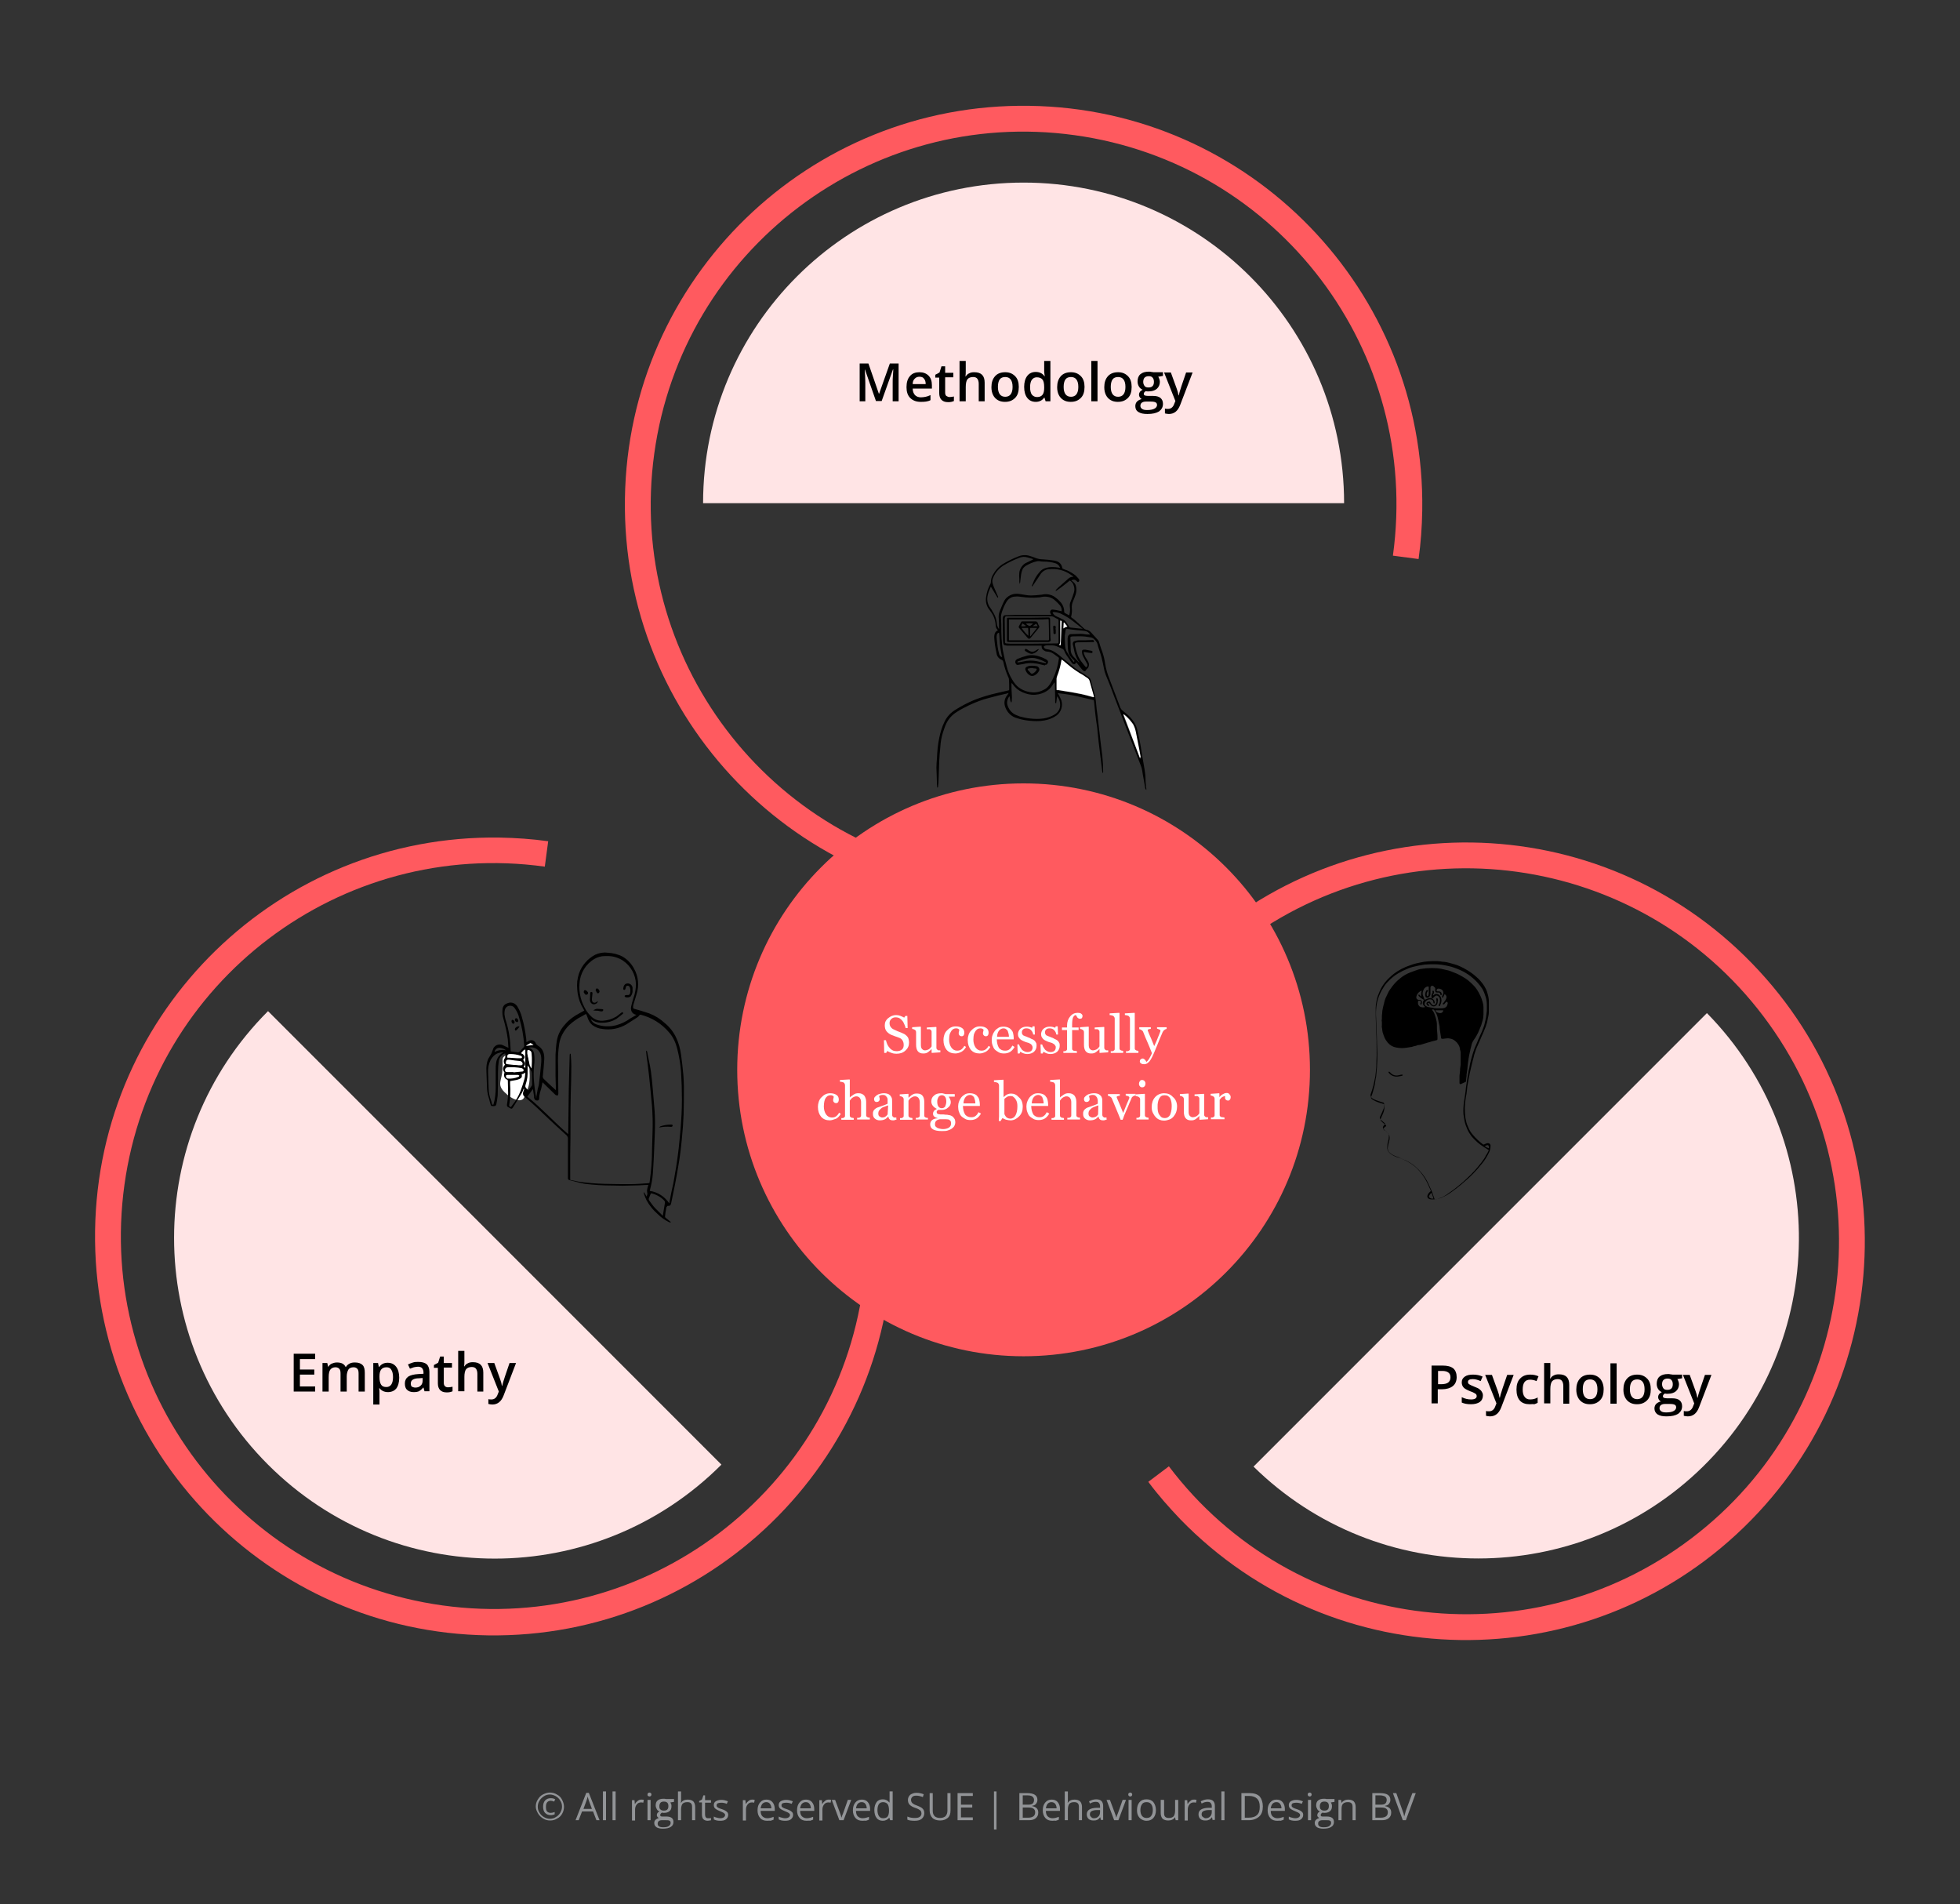 <?xml version="1.0" encoding="utf-8"?>
<!-- Generator: Adobe Illustrator 23.1.0, SVG Export Plug-In . SVG Version: 6.00 Build 0)  -->
<svg version="1.1" id="Layer_1" xmlns="http://www.w3.org/2000/svg" xmlns:xlink="http://www.w3.org/1999/xlink" x="0px" y="0px"
	 viewBox="0 0 694.7 674.8" style="enable-background:new 0 0 694.7 674.8;" xml:space="preserve">
<rect x="0" y="0" width="694.7" height="674.8" fill="#333333" stroke="none"/>
<style type="text/css">
	.st0{enable-background:new    ;}
	.st1{fill:#929497;}
	.st2{fill:#FF5A5F;}
	.st3{fill-rule:evenodd;clip-rule:evenodd;fill:#FF5A5F;}
	.st4{fill-rule:evenodd;clip-rule:evenodd;fill:#FFE4E5;}
	.st5{fill:#FFFFFF;}
</style>
<title>SUE Book Visuals (12-2020)</title>
<g class="st0">
	<path class="st1" d="M189.9,640.2c0-0.9,0.2-1.7,0.7-2.5s1-1.4,1.8-1.8c0.8-0.4,1.6-0.7,2.5-0.7c0.9,0,1.7,0.2,2.5,0.7
		c0.8,0.4,1.4,1,1.8,1.8c0.4,0.8,0.7,1.6,0.7,2.5c0,0.9-0.2,1.7-0.6,2.4c-0.4,0.8-1,1.4-1.8,1.8c-0.8,0.5-1.6,0.7-2.5,0.7
		c-0.9,0-1.7-0.2-2.5-0.7c-0.8-0.5-1.4-1.1-1.8-1.8S189.9,641.1,189.9,640.2z M190.6,640.2c0,0.8,0.2,1.5,0.6,2.1
		c0.4,0.7,0.9,1.2,1.6,1.6c0.7,0.4,1.4,0.6,2.1,0.6c0.8,0,1.5-0.2,2.1-0.6c0.7-0.4,1.2-0.9,1.6-1.6s0.6-1.4,0.6-2.1
		c0-0.8-0.2-1.5-0.6-2.1c-0.4-0.7-0.9-1.2-1.6-1.6c-0.7-0.4-1.4-0.6-2.1-0.6c-0.8,0-1.5,0.2-2.1,0.6s-1.2,0.9-1.6,1.6
		C190.8,638.7,190.6,639.5,190.6,640.2z M195.2,638.1c-0.5,0-1,0.2-1.3,0.6s-0.4,0.9-0.4,1.6c0,0.7,0.1,1.3,0.4,1.6s0.7,0.5,1.3,0.5
		c0.4,0,0.8-0.1,1.4-0.3v0.8c-0.2,0.1-0.4,0.2-0.6,0.2c-0.2,0.1-0.5,0.1-0.8,0.1c-0.9,0-1.5-0.3-2-0.8c-0.5-0.5-0.7-1.3-0.7-2.2
		c0-0.9,0.2-1.6,0.7-2.2c0.5-0.5,1.1-0.8,2-0.8c0.6,0,1.1,0.1,1.6,0.4l-0.4,0.8C195.9,638.2,195.5,638.1,195.2,638.1z"/>
	<path class="st1" d="M211.4,645l-1.2-3.1h-3.9l-1.2,3.1H204l3.8-9.7h0.9l3.8,9.7H211.4z M209.8,641l-1.1-3
		c-0.1-0.4-0.3-0.8-0.4-1.4c-0.1,0.4-0.2,0.9-0.4,1.4l-1.1,3H209.8z"/>
	<path class="st1" d="M214.8,645h-1.1v-10.2h1.1V645z"/>
	<path class="st1" d="M218.2,645h-1.1v-10.2h1.1V645z"/>
	<path class="st1" d="M227.3,637.7c0.3,0,0.6,0,0.9,0.1l-0.2,1c-0.3-0.1-0.6-0.1-0.8-0.1c-0.6,0-1.1,0.2-1.5,0.7
		c-0.4,0.5-0.6,1.1-0.6,1.8v3.9H224v-7.2h0.9l0.1,1.3h0.1c0.3-0.5,0.6-0.8,1-1.1C226.5,637.8,226.9,637.7,227.3,637.7z"/>
	<path class="st1" d="M229.5,635.9c0-0.3,0.1-0.4,0.2-0.5s0.3-0.2,0.5-0.2c0.2,0,0.3,0.1,0.5,0.2c0.1,0.1,0.2,0.3,0.2,0.5
		s-0.1,0.4-0.2,0.5c-0.1,0.1-0.3,0.2-0.5,0.2c-0.2,0-0.3-0.1-0.5-0.2C229.5,636.3,229.5,636.1,229.5,635.9z M230.6,645h-1.1v-7.2
		h1.1V645z"/>
	<path class="st1" d="M238.9,637.8v0.7l-1.3,0.2c0.1,0.2,0.2,0.4,0.3,0.6s0.1,0.5,0.1,0.8c0,0.7-0.2,1.3-0.7,1.7
		c-0.5,0.4-1.1,0.6-2,0.6c-0.2,0-0.4,0-0.6-0.1c-0.5,0.2-0.7,0.6-0.7,0.9c0,0.2,0.1,0.3,0.2,0.4c0.2,0.1,0.4,0.1,0.8,0.1h1.3
		c0.8,0,1.4,0.2,1.8,0.5c0.4,0.3,0.6,0.8,0.6,1.4c0,0.8-0.3,1.4-1,1.8c-0.6,0.4-1.6,0.6-2.8,0.6c-0.9,0-1.7-0.2-2.2-0.5
		c-0.5-0.4-0.8-0.8-0.8-1.5c0-0.4,0.1-0.8,0.4-1.1c0.3-0.3,0.7-0.5,1.2-0.7c-0.2-0.1-0.3-0.2-0.5-0.4c-0.1-0.2-0.2-0.4-0.2-0.6
		c0-0.3,0.1-0.5,0.2-0.7c0.1-0.2,0.4-0.4,0.7-0.6c-0.4-0.2-0.7-0.4-0.9-0.8s-0.4-0.8-0.4-1.3c0-0.8,0.2-1.4,0.7-1.8
		c0.5-0.4,1.1-0.6,2-0.6c0.4,0,0.7,0,1,0.1H238.9z M233.1,646.3c0,0.4,0.2,0.7,0.5,0.9c0.3,0.2,0.8,0.3,1.4,0.3c0.9,0,1.6-0.1,2-0.4
		s0.7-0.6,0.7-1.1c0-0.4-0.1-0.7-0.4-0.8c-0.2-0.2-0.7-0.2-1.4-0.2h-1.3c-0.5,0-0.9,0.1-1.2,0.4
		C233.3,645.5,233.1,645.8,233.1,646.3z M233.7,640.1c0,0.5,0.1,0.9,0.4,1.1c0.3,0.3,0.7,0.4,1.2,0.4c1.1,0,1.6-0.5,1.6-1.6
		c0-1.1-0.5-1.6-1.6-1.6c-0.5,0-0.9,0.1-1.2,0.4C233.8,639.2,233.7,639.6,233.7,640.1z"/>
	<path class="st1" d="M245.3,645v-4.7c0-0.6-0.1-1-0.4-1.3c-0.3-0.3-0.7-0.4-1.3-0.4c-0.8,0-1.3,0.2-1.7,0.6c-0.3,0.4-0.5,1.1-0.5,2
		v3.8h-1.1v-10.2h1.1v3.1c0,0.4,0,0.7-0.1,0.9h0.1c0.2-0.3,0.5-0.6,0.9-0.8s0.9-0.3,1.4-0.3c0.9,0,1.5,0.2,2,0.6
		c0.4,0.4,0.7,1.1,0.7,2v4.7H245.3z"/>
	<path class="st1" d="M251,644.3c0.2,0,0.4,0,0.6,0s0.3-0.1,0.4-0.1v0.8c-0.1,0.1-0.3,0.1-0.5,0.1c-0.2,0-0.4,0.1-0.6,0.1
		c-1.4,0-2.1-0.7-2.1-2.2v-4.3h-1v-0.5l1-0.5l0.5-1.5h0.6v1.7h2.1v0.9h-2.1v4.2c0,0.4,0.1,0.8,0.3,1
		C250.3,644.2,250.6,644.3,251,644.3z"/>
	<path class="st1" d="M258.1,643.1c0,0.7-0.3,1.2-0.8,1.6s-1.2,0.5-2.1,0.5c-1,0-1.7-0.2-2.2-0.5v-1c0.3,0.2,0.7,0.3,1.1,0.4
		c0.4,0.1,0.8,0.2,1.1,0.2c0.6,0,1-0.1,1.3-0.3c0.3-0.2,0.5-0.5,0.5-0.8c0-0.3-0.1-0.5-0.4-0.7c-0.2-0.2-0.7-0.4-1.4-0.7
		c-0.7-0.3-1.1-0.5-1.4-0.7s-0.5-0.4-0.6-0.6s-0.2-0.5-0.2-0.8c0-0.6,0.2-1.1,0.7-1.4c0.5-0.3,1.1-0.5,2-0.5c0.8,0,1.5,0.2,2.3,0.5
		l-0.4,0.9c-0.7-0.3-1.4-0.4-2-0.4c-0.5,0-0.9,0.1-1.2,0.2c-0.3,0.2-0.4,0.4-0.4,0.7c0,0.2,0,0.4,0.1,0.5c0.1,0.1,0.3,0.3,0.5,0.4
		c0.2,0.1,0.6,0.3,1.3,0.5c0.9,0.3,1.4,0.6,1.7,0.9C257.9,642.2,258.1,642.6,258.1,643.1z"/>
	<path class="st1" d="M266.6,637.7c0.3,0,0.6,0,0.9,0.1l-0.2,1c-0.3-0.1-0.6-0.1-0.8-0.1c-0.6,0-1.1,0.2-1.5,0.7
		c-0.4,0.5-0.6,1.1-0.6,1.8v3.9h-1.1v-7.2h0.9l0.1,1.3h0.1c0.3-0.5,0.6-0.8,1-1.1C265.8,637.8,266.2,637.7,266.6,637.7z"/>
	<path class="st1" d="M271.9,645.2c-1.1,0-1.9-0.3-2.5-1c-0.6-0.7-0.9-1.6-0.9-2.7c0-1.2,0.3-2.1,0.9-2.8c0.6-0.7,1.3-1,2.3-1
		c0.9,0,1.6,0.3,2.1,0.9c0.5,0.6,0.8,1.4,0.8,2.4v0.7h-5c0,0.8,0.2,1.5,0.6,1.9c0.4,0.4,1,0.7,1.7,0.7c0.8,0,1.5-0.2,2.3-0.5v1
		c-0.4,0.2-0.8,0.3-1.1,0.4C272.8,645.1,272.4,645.2,271.9,645.2z M271.6,638.6c-0.6,0-1,0.2-1.4,0.6c-0.3,0.4-0.5,0.9-0.6,1.6h3.8
		c0-0.7-0.2-1.2-0.5-1.6C272.6,638.8,272.2,638.6,271.6,638.6z"/>
	<path class="st1" d="M281.1,643.1c0,0.7-0.3,1.2-0.8,1.6s-1.2,0.5-2.1,0.5c-1,0-1.7-0.2-2.2-0.5v-1c0.3,0.2,0.7,0.3,1.1,0.4
		c0.4,0.1,0.8,0.2,1.1,0.2c0.6,0,1-0.1,1.3-0.3c0.3-0.2,0.5-0.5,0.5-0.8c0-0.3-0.1-0.5-0.4-0.7c-0.2-0.2-0.7-0.4-1.4-0.7
		c-0.7-0.3-1.1-0.5-1.4-0.7s-0.5-0.4-0.6-0.6s-0.2-0.5-0.2-0.8c0-0.6,0.2-1.1,0.7-1.4c0.5-0.3,1.1-0.5,2-0.5c0.8,0,1.5,0.2,2.3,0.5
		l-0.4,0.9c-0.7-0.3-1.4-0.4-2-0.4c-0.5,0-0.9,0.1-1.2,0.2c-0.3,0.2-0.4,0.4-0.4,0.7c0,0.2,0,0.4,0.1,0.5c0.1,0.1,0.3,0.3,0.5,0.4
		c0.2,0.1,0.6,0.3,1.3,0.5c0.9,0.3,1.4,0.6,1.7,0.9C280.9,642.2,281.1,642.6,281.1,643.1z"/>
	<path class="st1" d="M285.9,645.2c-1.1,0-1.9-0.3-2.5-1c-0.6-0.7-0.9-1.6-0.9-2.7c0-1.2,0.3-2.1,0.9-2.8c0.6-0.7,1.3-1,2.3-1
		c0.9,0,1.6,0.3,2.1,0.9c0.5,0.6,0.8,1.4,0.8,2.4v0.7h-5c0,0.8,0.2,1.5,0.6,1.9c0.4,0.4,1,0.7,1.7,0.7c0.8,0,1.5-0.2,2.3-0.5v1
		c-0.4,0.2-0.8,0.3-1.1,0.4C286.8,645.1,286.4,645.2,285.9,645.2z M285.6,638.6c-0.6,0-1,0.2-1.4,0.6c-0.3,0.4-0.5,0.9-0.6,1.6h3.8
		c0-0.7-0.2-1.2-0.5-1.6C286.6,638.8,286.2,638.6,285.6,638.6z"/>
	<path class="st1" d="M293.7,637.7c0.3,0,0.6,0,0.9,0.1l-0.2,1c-0.3-0.1-0.6-0.1-0.8-0.1c-0.6,0-1.1,0.2-1.5,0.7
		c-0.4,0.5-0.6,1.1-0.6,1.8v3.9h-1.1v-7.2h0.9l0.1,1.3h0.1c0.3-0.5,0.6-0.8,1-1.1C292.8,637.8,293.3,637.7,293.7,637.7z"/>
	<path class="st1" d="M297.5,645l-2.7-7.2h1.2l1.6,4.3c0.4,1,0.6,1.7,0.6,1.9h0.1c0-0.2,0.2-0.7,0.5-1.4c0.3-0.7,0.8-2.3,1.7-4.8
		h1.2l-2.7,7.2H297.5z"/>
	<path class="st1" d="M305.7,645.2c-1.1,0-1.9-0.3-2.5-1c-0.6-0.7-0.9-1.6-0.9-2.7c0-1.2,0.3-2.1,0.9-2.8c0.6-0.7,1.3-1,2.3-1
		c0.9,0,1.6,0.3,2.1,0.9c0.5,0.6,0.8,1.4,0.8,2.4v0.7h-5c0,0.8,0.2,1.5,0.6,1.9c0.4,0.4,1,0.7,1.7,0.7c0.8,0,1.5-0.2,2.3-0.5v1
		c-0.4,0.2-0.8,0.3-1.1,0.4C306.6,645.1,306.2,645.2,305.7,645.2z M305.4,638.6c-0.6,0-1,0.2-1.4,0.6c-0.3,0.4-0.5,0.9-0.6,1.6h3.8
		c0-0.7-0.2-1.2-0.5-1.6C306.4,638.8,306,638.6,305.4,638.6z"/>
	<path class="st1" d="M315.2,644.1L315.2,644.1c-0.6,0.7-1.3,1.1-2.3,1.1c-0.9,0-1.7-0.3-2.2-1c-0.5-0.6-0.8-1.6-0.8-2.8
		s0.3-2.1,0.8-2.8c0.5-0.7,1.3-1,2.2-1c1,0,1.7,0.4,2.3,1.1h0.1l0-0.5l0-0.5v-2.9h1.1V645h-0.9L315.2,644.1z M313,644.3
		c0.7,0,1.3-0.2,1.6-0.6c0.3-0.4,0.5-1.1,0.5-2v-0.2c0-1-0.2-1.8-0.5-2.2c-0.3-0.4-0.9-0.7-1.6-0.7c-0.6,0-1.1,0.2-1.5,0.7
		c-0.3,0.5-0.5,1.2-0.5,2.1c0,0.9,0.2,1.6,0.5,2.1C311.8,644,312.3,644.3,313,644.3z"/>
	<path class="st1" d="M327.6,642.5c0,0.8-0.3,1.5-0.9,2c-0.6,0.5-1.4,0.7-2.5,0.7c-1.1,0-2-0.1-2.6-0.4v-1.1
		c0.4,0.2,0.8,0.3,1.3,0.4c0.5,0.1,0.9,0.1,1.4,0.1c0.7,0,1.3-0.1,1.7-0.4c0.4-0.3,0.6-0.7,0.6-1.2c0-0.3-0.1-0.6-0.2-0.8
		c-0.1-0.2-0.4-0.4-0.7-0.6c-0.3-0.2-0.8-0.4-1.4-0.6c-0.9-0.3-1.5-0.7-1.9-1.1c-0.4-0.4-0.6-1-0.6-1.7c0-0.7,0.3-1.3,0.8-1.8
		c0.6-0.4,1.3-0.7,2.2-0.7c1,0,1.8,0.2,2.6,0.5l-0.3,1c-0.8-0.3-1.6-0.5-2.3-0.5c-0.6,0-1.1,0.1-1.4,0.4c-0.3,0.3-0.5,0.6-0.5,1.1
		c0,0.3,0.1,0.6,0.2,0.8s0.3,0.4,0.6,0.6s0.7,0.4,1.3,0.6c1,0.4,1.7,0.7,2.1,1.2C327.4,641.3,327.6,641.8,327.6,642.5z"/>
	<path class="st1" d="M336.9,635.4v6.2c0,1.1-0.3,2-1,2.6s-1.6,0.9-2.7,0.9s-2.1-0.3-2.7-0.9c-0.6-0.6-1-1.5-1-2.6v-6.2h1.1v6.3
		c0,0.8,0.2,1.4,0.7,1.9c0.4,0.4,1.1,0.6,1.9,0.6c0.8,0,1.4-0.2,1.9-0.6c0.4-0.4,0.7-1.1,0.7-1.9v-6.3H336.9z"/>
	<path class="st1" d="M344.8,645h-5.4v-9.6h5.4v1h-4.2v3.1h4v1h-4v3.5h4.2V645z"/>
	<path class="st1" d="M352.3,634.8h0.9v13.5h-0.9V634.8z"/>
	<path class="st1" d="M361.3,635.4h2.7c1.3,0,2.2,0.2,2.8,0.6c0.6,0.4,0.9,1,0.9,1.8c0,0.6-0.2,1-0.5,1.4s-0.8,0.6-1.4,0.7v0.1
		c1.5,0.3,2.2,1,2.2,2.3c0,0.9-0.3,1.5-0.9,2c-0.6,0.5-1.4,0.7-2.4,0.7h-3.4V635.4z M362.5,639.5h1.8c0.8,0,1.4-0.1,1.7-0.4
		c0.3-0.2,0.5-0.7,0.5-1.3c0-0.5-0.2-0.9-0.6-1.2s-1-0.4-1.8-0.4h-1.6V639.5z M362.5,640.5v3.6h2c0.8,0,1.4-0.2,1.8-0.5
		c0.4-0.3,0.6-0.8,0.6-1.4c0-0.6-0.2-1-0.6-1.3c-0.4-0.3-1-0.4-1.8-0.4H362.5z"/>
	<path class="st1" d="M373,645.2c-1.1,0-1.9-0.3-2.5-1c-0.6-0.7-0.9-1.6-0.9-2.7c0-1.2,0.3-2.1,0.9-2.8c0.6-0.7,1.3-1,2.3-1
		c0.9,0,1.6,0.3,2.1,0.9c0.5,0.6,0.8,1.4,0.8,2.4v0.7h-5c0,0.8,0.2,1.5,0.6,1.9c0.4,0.4,1,0.7,1.7,0.7c0.8,0,1.5-0.2,2.3-0.5v1
		c-0.4,0.2-0.8,0.3-1.1,0.4C373.9,645.1,373.5,645.2,373,645.2z M372.7,638.6c-0.6,0-1,0.2-1.4,0.6c-0.3,0.4-0.5,0.9-0.6,1.6h3.8
		c0-0.7-0.2-1.2-0.5-1.6C373.7,638.8,373.2,638.6,372.7,638.6z"/>
	<path class="st1" d="M382.4,645v-4.7c0-0.6-0.1-1-0.4-1.3s-0.7-0.4-1.3-0.4c-0.8,0-1.3,0.2-1.7,0.6c-0.3,0.4-0.5,1.1-0.5,2v3.8
		h-1.1v-10.2h1.1v3.1c0,0.4,0,0.7-0.1,0.9h0.1c0.2-0.3,0.5-0.6,0.9-0.8s0.9-0.3,1.4-0.3c0.9,0,1.5,0.2,2,0.6c0.4,0.4,0.7,1.1,0.7,2
		v4.7H382.4z"/>
	<path class="st1" d="M390.2,645l-0.2-1h-0.1c-0.4,0.5-0.7,0.8-1.1,0.9c-0.4,0.2-0.8,0.2-1.3,0.2c-0.7,0-1.3-0.2-1.7-0.6
		c-0.4-0.4-0.6-0.9-0.6-1.6c0-1.5,1.2-2.2,3.5-2.3l1.2,0v-0.4c0-0.6-0.1-1-0.4-1.3c-0.2-0.3-0.6-0.4-1.2-0.4c-0.6,0-1.3,0.2-2,0.6
		l-0.3-0.8c0.4-0.2,0.7-0.3,1.2-0.5c0.4-0.1,0.8-0.2,1.3-0.2c0.9,0,1.5,0.2,1.9,0.6s0.6,1,0.6,1.8v4.9H390.2z M387.7,644.3
		c0.7,0,1.2-0.2,1.6-0.6c0.4-0.4,0.6-0.9,0.6-1.6v-0.7l-1.1,0c-0.9,0-1.5,0.2-1.9,0.4c-0.4,0.2-0.6,0.6-0.6,1.1
		c0,0.4,0.1,0.7,0.4,0.9C387,644.2,387.3,644.3,387.7,644.3z"/>
	<path class="st1" d="M394.9,645l-2.7-7.2h1.2l1.6,4.3c0.4,1,0.6,1.7,0.6,1.9h0.1c0-0.2,0.2-0.7,0.5-1.4c0.3-0.7,0.8-2.3,1.7-4.8
		h1.2l-2.7,7.2H394.9z"/>
	<path class="st1" d="M399.9,635.9c0-0.3,0.1-0.4,0.2-0.5s0.3-0.2,0.5-0.2c0.2,0,0.3,0.1,0.5,0.2c0.1,0.1,0.2,0.3,0.2,0.5
		s-0.1,0.4-0.2,0.5c-0.1,0.1-0.3,0.2-0.5,0.2c-0.2,0-0.3-0.1-0.5-0.2C400,636.3,399.9,636.1,399.9,635.9z M401.1,645H400v-7.2h1.1
		V645z"/>
	<path class="st1" d="M409.7,641.4c0,1.2-0.3,2.1-0.9,2.8s-1.4,1-2.5,1c-0.6,0-1.2-0.2-1.7-0.5c-0.5-0.3-0.9-0.7-1.2-1.3
		c-0.3-0.6-0.4-1.2-0.4-2c0-1.2,0.3-2.1,0.9-2.8c0.6-0.7,1.4-1,2.5-1c1,0,1.8,0.3,2.4,1C409.4,639.4,409.7,640.3,409.7,641.4z
		 M404.2,641.4c0,0.9,0.2,1.6,0.6,2.1c0.4,0.5,0.9,0.7,1.6,0.7s1.3-0.2,1.6-0.7c0.4-0.5,0.6-1.2,0.6-2.1c0-0.9-0.2-1.6-0.6-2.1
		c-0.4-0.5-0.9-0.7-1.6-0.7c-0.7,0-1.3,0.2-1.6,0.7C404.4,639.8,404.2,640.5,404.2,641.4z"/>
	<path class="st1" d="M412.6,637.8v4.7c0,0.6,0.1,1,0.4,1.3s0.7,0.4,1.3,0.4c0.8,0,1.3-0.2,1.7-0.6c0.3-0.4,0.5-1.1,0.5-2v-3.8h1.1
		v7.2h-0.9l-0.2-1h-0.1c-0.2,0.4-0.5,0.6-0.9,0.8c-0.4,0.2-0.9,0.3-1.4,0.3c-0.9,0-1.5-0.2-2-0.6c-0.4-0.4-0.7-1.1-0.7-2v-4.7H412.6
		z"/>
	<path class="st1" d="M423.2,637.7c0.3,0,0.6,0,0.9,0.1l-0.2,1c-0.3-0.1-0.6-0.1-0.8-0.1c-0.6,0-1.1,0.2-1.5,0.7
		c-0.4,0.5-0.6,1.1-0.6,1.8v3.9h-1.1v-7.2h0.9l0.1,1.3h0.1c0.3-0.5,0.6-0.8,1-1.1C422.3,637.8,422.7,637.7,423.2,637.7z"/>
	<path class="st1" d="M429.8,645l-0.2-1h-0.1c-0.4,0.5-0.7,0.8-1.1,0.9c-0.4,0.2-0.8,0.2-1.3,0.2c-0.7,0-1.3-0.2-1.7-0.6
		c-0.4-0.4-0.6-0.9-0.6-1.6c0-1.5,1.2-2.2,3.5-2.3l1.2,0v-0.4c0-0.6-0.1-1-0.4-1.3c-0.2-0.3-0.6-0.4-1.2-0.4c-0.6,0-1.3,0.2-2,0.6
		l-0.3-0.8c0.4-0.2,0.7-0.3,1.2-0.5c0.4-0.1,0.8-0.2,1.3-0.2c0.9,0,1.5,0.2,1.9,0.6s0.6,1,0.6,1.8v4.9H429.8z M427.3,644.3
		c0.7,0,1.2-0.2,1.6-0.6c0.4-0.4,0.6-0.9,0.6-1.6v-0.7l-1.1,0c-0.9,0-1.5,0.2-1.9,0.4c-0.4,0.2-0.6,0.6-0.6,1.1
		c0,0.4,0.1,0.7,0.4,0.9S426.9,644.3,427.3,644.3z"/>
	<path class="st1" d="M434,645h-1.1v-10.2h1.1V645z"/>
	<path class="st1" d="M447.6,640.1c0,1.6-0.4,2.8-1.3,3.6c-0.9,0.8-2.1,1.3-3.7,1.3H440v-9.6h3c1.5,0,2.7,0.4,3.5,1.2
		C447.2,637.5,447.6,638.7,447.6,640.1z M446.5,640.2c0-1.3-0.3-2.2-0.9-2.8s-1.6-1-2.8-1h-1.6v7.7h1.4c1.3,0,2.3-0.3,3-1
		S446.5,641.5,446.5,640.2z"/>
	<path class="st1" d="M452.7,645.2c-1.1,0-1.9-0.3-2.5-1c-0.6-0.7-0.9-1.6-0.9-2.7c0-1.2,0.3-2.1,0.9-2.8c0.6-0.7,1.3-1,2.3-1
		c0.9,0,1.6,0.3,2.1,0.9c0.5,0.6,0.8,1.4,0.8,2.4v0.7h-5c0,0.8,0.2,1.5,0.6,1.9c0.4,0.4,1,0.7,1.7,0.7c0.8,0,1.5-0.2,2.3-0.5v1
		c-0.4,0.2-0.8,0.3-1.1,0.4C453.6,645.1,453.2,645.2,452.7,645.2z M452.4,638.6c-0.6,0-1,0.2-1.4,0.6c-0.3,0.4-0.5,0.9-0.6,1.6h3.8
		c0-0.7-0.2-1.2-0.5-1.6C453.4,638.8,453,638.6,452.4,638.6z"/>
	<path class="st1" d="M461.9,643.1c0,0.7-0.3,1.2-0.8,1.6c-0.5,0.4-1.2,0.5-2.1,0.5c-1,0-1.7-0.2-2.2-0.5v-1
		c0.3,0.2,0.7,0.3,1.1,0.4c0.4,0.1,0.8,0.2,1.1,0.2c0.6,0,1-0.1,1.3-0.3s0.5-0.5,0.5-0.8c0-0.3-0.1-0.5-0.4-0.7
		c-0.2-0.2-0.7-0.4-1.4-0.7c-0.7-0.3-1.1-0.5-1.4-0.7s-0.5-0.4-0.6-0.6c-0.1-0.2-0.2-0.5-0.2-0.8c0-0.6,0.2-1.1,0.7-1.4
		c0.5-0.3,1.1-0.5,2-0.5c0.8,0,1.5,0.2,2.3,0.5l-0.4,0.9c-0.7-0.3-1.4-0.4-2-0.4c-0.5,0-0.9,0.1-1.2,0.2c-0.3,0.2-0.4,0.4-0.4,0.7
		c0,0.2,0,0.4,0.1,0.5c0.1,0.1,0.3,0.3,0.5,0.4c0.2,0.1,0.6,0.3,1.3,0.5c0.9,0.3,1.4,0.6,1.7,0.9
		C461.7,642.2,461.9,642.6,461.9,643.1z"/>
	<path class="st1" d="M463.5,635.9c0-0.3,0.1-0.4,0.2-0.5s0.3-0.2,0.5-0.2c0.2,0,0.3,0.1,0.5,0.2c0.1,0.1,0.2,0.3,0.2,0.5
		s-0.1,0.4-0.2,0.5c-0.1,0.1-0.3,0.2-0.5,0.2c-0.2,0-0.3-0.1-0.5-0.2C463.6,636.3,463.5,636.1,463.5,635.9z M464.7,645h-1.1v-7.2
		h1.1V645z"/>
	<path class="st1" d="M473,637.8v0.7l-1.3,0.2c0.1,0.2,0.2,0.4,0.3,0.6s0.1,0.5,0.1,0.8c0,0.7-0.2,1.3-0.7,1.7
		c-0.5,0.4-1.1,0.6-2,0.6c-0.2,0-0.4,0-0.6-0.1c-0.5,0.2-0.7,0.6-0.7,0.9c0,0.2,0.1,0.3,0.2,0.4c0.2,0.1,0.4,0.1,0.8,0.1h1.3
		c0.8,0,1.4,0.2,1.8,0.5c0.4,0.3,0.6,0.8,0.6,1.4c0,0.8-0.3,1.4-1,1.8c-0.6,0.4-1.6,0.6-2.8,0.6c-0.9,0-1.7-0.2-2.2-0.5
		c-0.5-0.4-0.8-0.8-0.8-1.5c0-0.4,0.1-0.8,0.4-1.1c0.3-0.3,0.7-0.5,1.2-0.7c-0.2-0.1-0.3-0.2-0.5-0.4s-0.2-0.4-0.2-0.6
		c0-0.3,0.1-0.5,0.2-0.7c0.1-0.2,0.4-0.4,0.7-0.6c-0.4-0.2-0.7-0.4-0.9-0.8c-0.2-0.4-0.4-0.8-0.4-1.3c0-0.8,0.2-1.4,0.7-1.8
		c0.5-0.4,1.1-0.6,2-0.6c0.4,0,0.7,0,1,0.1H473z M467.2,646.3c0,0.4,0.2,0.7,0.5,0.9c0.3,0.2,0.8,0.3,1.4,0.3c0.9,0,1.6-0.1,2-0.4
		s0.7-0.6,0.7-1.1c0-0.4-0.1-0.7-0.4-0.8c-0.2-0.2-0.7-0.2-1.4-0.2h-1.3c-0.5,0-0.9,0.1-1.2,0.4
		C467.3,645.5,467.2,645.8,467.2,646.3z M467.8,640.1c0,0.5,0.1,0.9,0.4,1.1c0.3,0.3,0.7,0.4,1.2,0.4c1.1,0,1.6-0.5,1.6-1.6
		c0-1.1-0.5-1.6-1.6-1.6c-0.5,0-0.9,0.1-1.2,0.4C467.9,639.2,467.8,639.6,467.8,640.1z"/>
	<path class="st1" d="M479.4,645v-4.7c0-0.6-0.1-1-0.4-1.3c-0.3-0.3-0.7-0.4-1.3-0.4c-0.8,0-1.3,0.2-1.7,0.6c-0.4,0.4-0.5,1.1-0.5,2
		v3.8h-1.1v-7.2h0.9l0.2,1h0.1c0.2-0.4,0.5-0.6,0.9-0.8c0.4-0.2,0.9-0.3,1.3-0.3c0.9,0,1.5,0.2,2,0.6c0.4,0.4,0.7,1.1,0.7,2v4.7
		H479.4z"/>
	<path class="st1" d="M486.4,635.4h2.7c1.3,0,2.2,0.2,2.8,0.6c0.6,0.4,0.9,1,0.9,1.8c0,0.6-0.2,1-0.5,1.4s-0.8,0.6-1.4,0.7v0.1
		c1.5,0.3,2.2,1,2.2,2.3c0,0.9-0.3,1.5-0.9,2s-1.4,0.7-2.4,0.7h-3.4V635.4z M487.5,639.5h1.8c0.8,0,1.4-0.1,1.7-0.4s0.5-0.7,0.5-1.3
		c0-0.5-0.2-0.9-0.6-1.2c-0.4-0.2-1-0.4-1.8-0.4h-1.6V639.5z M487.5,640.5v3.6h2c0.8,0,1.4-0.2,1.8-0.5c0.4-0.3,0.6-0.8,0.6-1.4
		c0-0.6-0.2-1-0.6-1.3c-0.4-0.3-1-0.4-1.8-0.4H487.5z"/>
	<path class="st1" d="M500.6,635.4h1.2l-3.5,9.6h-1.1l-3.5-9.6h1.2l2.2,6.2c0.3,0.7,0.5,1.4,0.6,2.1c0.2-0.7,0.4-1.4,0.6-2.1
		L500.6,635.4z"/>
</g>
<path class="st2" d="M493.7,196.9c10-72.3-40.5-139-112.8-149s-139,40.5-149,112.8c-10,72.3,40.5,139,112.8,149
	c5.4,0.7,10.8,1.2,16.2,1.2l0,0c2.5-0.1,4.7,1.9,4.7,4.5c0.1,2.5-1.9,4.7-4.5,4.7c-0.1,0-0.3,0-0.4,0
	c-78-1.1-140.4-65.3-139.2-143.4c1.1-78,65.3-140.4,143.4-139.2c78,1.1,140.4,65.3,139.2,143.4c-0.1,5.8-0.5,11.5-1.3,17.2
	L493.7,196.9z"/>
<path class="st3" d="M356.6,321.8c-3.7-4.2-3.3-10.7,1-14.4c4.2-3.7,10.7-3.3,14.4,1c3.7,4.2,3.3,10.7-0.9,14.4
	C366.7,326.4,360.3,326,356.6,321.8C356.6,321.8,356.6,321.8,356.6,321.8z"/>
<path class="st4" d="M362.8,178.3H249.2c0-62.8,50.9-113.6,113.6-113.6c62.7,0,113.6,50.9,113.6,113.6H362.8z"/>
<path class="st2" d="M193.1,307.1c-72.3-10-139,40.5-149,112.8s40.5,139,112.8,149s139-40.5,149-112.8c0.7-5.4,1.2-10.7,1.2-16.1
	l0,0c-0.1-2.5,1.9-4.7,4.5-4.7c2.5-0.1,4.7,1.9,4.7,4.5c0,0.1,0,0.3,0,0.4c-1.1,78-65.3,140.4-143.3,139.3S32.6,514.2,33.7,436.1
	S99,295.7,177,296.8c5.8,0.1,11.6,0.5,17.3,1.3L193.1,307.1z"/>
<path class="st3" d="M318,444.3c-4.3,3.7-10.7,3.3-14.4-1c-3.7-4.3-3.3-10.7,1-14.4c4.3-3.7,10.7-3.3,14.4,1
	C322.7,434.1,322.3,440.6,318,444.3z"/>
<path class="st4" d="M175.4,438.7l80.3,80.3c-44.4,44.4-116.3,44.4-160.7,0c-44.4-44.4-44.4-116.3,0-160.7l0,0L175.4,438.7
	L175.4,438.7z"/>
<path class="st2" d="M414.3,519.6c44,58.2,126.9,69.7,185.1,25.6c58.2-44,69.7-126.9,25.6-185.1c-44-58.2-126.9-69.7-185.1-25.6
	c-4.3,3.3-8.4,6.8-12.3,10.6l0,0c-1.9,1.7-4.8,1.5-6.5-0.3c-1.6-1.8-1.6-4.5,0.1-6.3c56-54.4,145.5-53.1,199.8,2.9
	c54.4,56,53.1,145.5-2.9,199.8c-56,54.4-145.5,53.1-199.8-2.9c-4-4.2-7.8-8.5-11.3-13.2L414.3,519.6z"/>
<path class="st3" d="M423,334.3c5.6,0.4,9.9,5.2,9.5,10.9c-0.4,5.6-5.2,9.9-10.9,9.5c-5.6-0.4-9.9-5.2-9.5-10.9
	C412.5,338.2,417.4,333.9,423,334.3z"/>
<path class="st4" d="M524.6,439.4l80.4-80.4c44,44.8,43.4,116.7-1.4,160.7c-44.2,43.4-115.1,43.4-159.3,0L524.6,439.4L524.6,439.4z"
	/>
<circle class="st2" cx="362.8" cy="379.1" r="101.5"/>
<g class="st0">
	<path d="M310.5,142.2l-3.9-11.2h-0.1c0.1,1.7,0.2,3.2,0.2,4.7v6.5h-2v-13.4h3.1l3.7,10.7h0.1l3.8-10.7h3.1v13.4h-2.1v-6.7
		c0-0.7,0-1.5,0.1-2.6s0.1-1.7,0.1-2h-0.1l-4,11.2H310.5z"/>
	<path d="M326.3,142.4c-1.6,0-2.8-0.5-3.7-1.4c-0.9-0.9-1.3-2.2-1.3-3.8c0-1.7,0.4-3,1.2-3.9c0.8-1,2-1.4,3.4-1.4
		c1.3,0,2.4,0.4,3.2,1.2s1.2,1.9,1.2,3.4v1.2h-6.8c0,1,0.3,1.7,0.8,2.3c0.5,0.5,1.2,0.8,2.1,0.8c0.6,0,1.2-0.1,1.7-0.2
		c0.5-0.1,1.1-0.3,1.7-0.6v1.8c-0.5,0.3-1.1,0.4-1.6,0.5C327.6,142.4,327,142.4,326.3,142.4z M325.9,133.5c-0.7,0-1.2,0.2-1.7,0.7
		s-0.7,1.1-0.7,1.9h4.6c0-0.8-0.2-1.5-0.6-1.9C327.2,133.7,326.6,133.5,325.9,133.5z"/>
	<path d="M336.5,140.7c0.5,0,1.1-0.1,1.6-0.2v1.6c-0.2,0.1-0.5,0.2-0.9,0.3c-0.4,0.1-0.8,0.1-1.2,0.1c-2,0-3.1-1.1-3.1-3.2v-5.5
		h-1.4v-1l1.5-0.8l0.7-2.2h1.3v2.3h2.9v1.6h-2.9v5.4c0,0.5,0.1,0.9,0.4,1.2C335.8,140.5,336.1,140.7,336.5,140.7z"/>
	<path d="M349.1,142.2h-2.2V136c0-0.8-0.2-1.4-0.5-1.8c-0.3-0.4-0.8-0.6-1.5-0.6c-0.9,0-1.6,0.3-2,0.8c-0.4,0.5-0.6,1.5-0.6,2.7v5.1
		h-2.2v-14.3h2.2v3.6c0,0.6,0,1.2-0.1,1.9h0.1c0.3-0.5,0.7-0.9,1.2-1.1c0.5-0.3,1.1-0.4,1.8-0.4c2.5,0,3.7,1.2,3.7,3.7V142.2z"/>
	<path d="M361.1,137.1c0,1.7-0.4,3-1.3,3.9c-0.9,0.9-2,1.4-3.6,1.4c-1,0-1.8-0.2-2.5-0.6s-1.3-1-1.7-1.8c-0.4-0.8-0.6-1.7-0.6-2.8
		c0-1.6,0.4-2.9,1.3-3.9c0.8-0.9,2-1.4,3.6-1.4c1.5,0,2.6,0.5,3.5,1.4C360.7,134.2,361.1,135.5,361.1,137.1z M353.7,137.1
		c0,2.3,0.9,3.5,2.6,3.5c1.7,0,2.6-1.2,2.6-3.5c0-2.3-0.9-3.5-2.6-3.5c-0.9,0-1.6,0.3-2,0.9C353.9,135.1,353.7,136,353.7,137.1z"/>
	<path d="M367.1,142.4c-1.3,0-2.3-0.5-3-1.4c-0.7-0.9-1.1-2.2-1.1-3.9c0-1.7,0.4-3,1.1-3.9c0.7-0.9,1.7-1.4,3-1.4
		c1.3,0,2.4,0.5,3.1,1.5h0.1c-0.1-0.7-0.2-1.3-0.2-1.7v-3.7h2.2v14.3h-1.7l-0.4-1.3h-0.1C369.4,141.9,368.4,142.4,367.1,142.4z
		 M367.6,140.7c0.9,0,1.5-0.3,1.9-0.8c0.4-0.5,0.6-1.3,0.6-2.4v-0.3c0-1.3-0.2-2.2-0.6-2.7c-0.4-0.5-1.1-0.8-2-0.8
		c-0.8,0-1.3,0.3-1.8,0.9c-0.4,0.6-0.6,1.5-0.6,2.6c0,1.1,0.2,2,0.6,2.6C366.2,140.4,366.8,140.7,367.6,140.7z"/>
	<path d="M384.4,137.1c0,1.7-0.4,3-1.3,3.9c-0.9,0.9-2,1.4-3.6,1.4c-1,0-1.8-0.2-2.5-0.6c-0.7-0.4-1.3-1-1.7-1.8
		c-0.4-0.8-0.6-1.7-0.6-2.8c0-1.6,0.4-2.9,1.3-3.9c0.8-0.9,2-1.4,3.6-1.4c1.5,0,2.6,0.5,3.5,1.4C384,134.2,384.4,135.5,384.4,137.1z
		 M377,137.1c0,2.3,0.9,3.5,2.6,3.5c1.7,0,2.6-1.2,2.6-3.5c0-2.3-0.9-3.5-2.6-3.5c-0.9,0-1.6,0.3-2,0.9
		C377.2,135.1,377,136,377,137.1z"/>
	<path d="M389,142.2h-2.2v-14.3h2.2V142.2z"/>
	<path d="M401.1,137.1c0,1.7-0.4,3-1.3,3.9c-0.9,0.9-2,1.4-3.6,1.4c-1,0-1.8-0.2-2.5-0.6c-0.7-0.4-1.3-1-1.7-1.8
		c-0.4-0.8-0.6-1.7-0.6-2.8c0-1.6,0.4-2.9,1.3-3.9c0.8-0.9,2-1.4,3.6-1.4c1.5,0,2.6,0.5,3.5,1.4
		C400.7,134.2,401.1,135.5,401.1,137.1z M393.7,137.1c0,2.3,0.9,3.5,2.6,3.5c1.7,0,2.6-1.2,2.6-3.5c0-2.3-0.9-3.5-2.6-3.5
		c-0.9,0-1.6,0.3-2,0.9C393.9,135.1,393.7,136,393.7,137.1z"/>
	<path d="M412.2,132v1.2l-1.7,0.3c0.2,0.2,0.3,0.5,0.4,0.8c0.1,0.3,0.2,0.6,0.2,1c0,1-0.4,1.9-1.1,2.5c-0.7,0.6-1.7,0.9-3,0.9
		c-0.3,0-0.6,0-0.9-0.1c-0.5,0.3-0.7,0.6-0.7,1c0,0.2,0.1,0.4,0.3,0.5c0.2,0.1,0.6,0.2,1.2,0.2h1.8c1.1,0,2,0.2,2.6,0.7
		c0.6,0.5,0.9,1.2,0.9,2.1c0,1.2-0.5,2-1.4,2.7c-1,0.6-2.3,0.9-4.1,0.9c-1.4,0-2.4-0.2-3.2-0.7s-1.1-1.2-1.1-2.1
		c0-0.6,0.2-1.2,0.6-1.6c0.4-0.4,0.9-0.7,1.7-0.9c-0.3-0.1-0.5-0.3-0.7-0.6c-0.2-0.3-0.3-0.6-0.3-0.9c0-0.4,0.1-0.7,0.3-1
		s0.5-0.5,1-0.8c-0.5-0.2-1-0.6-1.3-1.1c-0.3-0.5-0.5-1.1-0.5-1.8c0-1.1,0.3-2,1-2.6c0.7-0.6,1.7-0.9,3-0.9c0.3,0,0.6,0,0.9,0.1
		c0.3,0,0.6,0.1,0.7,0.1H412.2z M404.2,143.8c0,0.5,0.2,0.8,0.6,1.1c0.4,0.3,1,0.4,1.8,0.4c1.2,0,2.1-0.2,2.6-0.5
		c0.6-0.3,0.9-0.8,0.9-1.3c0-0.4-0.2-0.8-0.5-0.9c-0.3-0.2-0.9-0.3-1.8-0.3h-1.6c-0.6,0-1.1,0.1-1.5,0.4
		C404.4,142.9,404.2,143.3,404.2,143.8z M405.2,135.3c0,0.6,0.2,1.1,0.5,1.5s0.8,0.5,1.4,0.5c1.3,0,1.9-0.7,1.9-2
		c0-0.7-0.2-1.2-0.5-1.5c-0.3-0.4-0.8-0.5-1.4-0.5c-0.6,0-1.1,0.2-1.4,0.5S405.2,134.7,405.2,135.3z"/>
	<path d="M412.6,132h2.4l2.1,5.8c0.3,0.8,0.5,1.6,0.6,2.3h0.1c0.1-0.3,0.2-0.7,0.3-1.2s0.9-2.8,2.3-6.9h2.3l-4.4,11.5
		c-0.8,2.1-2.1,3.2-4,3.2c-0.5,0-0.9-0.1-1.4-0.2v-1.7c0.3,0.1,0.7,0.1,1.1,0.1c1,0,1.8-0.6,2.2-1.8l0.4-1L412.6,132z"/>
</g>
<g class="st0">
	<path d="M516.3,488c0,1.4-0.5,2.5-1.4,3.2s-2.2,1.1-3.9,1.1h-1.4v5h-2.2v-13.4h3.9c1.7,0,2.9,0.3,3.8,1
		C515.9,485.6,516.3,486.7,516.3,488z M509.6,490.5h1.2c1.1,0,2-0.2,2.5-0.6s0.8-1,0.8-1.8c0-0.8-0.2-1.3-0.7-1.7
		c-0.5-0.4-1.2-0.6-2.2-0.6h-1.5V490.5z"/>
	<path d="M525.6,494.5c0,1-0.4,1.8-1.1,2.3c-0.7,0.5-1.8,0.8-3.1,0.8c-1.4,0-2.4-0.2-3.3-0.6v-1.9c1.2,0.6,2.3,0.8,3.3,0.8
		c1.3,0,2-0.4,2-1.2c0-0.3-0.1-0.5-0.2-0.6c-0.1-0.2-0.4-0.3-0.7-0.5s-0.8-0.4-1.4-0.6c-1.2-0.5-2-0.9-2.4-1.4
		c-0.4-0.5-0.6-1-0.6-1.8c0-0.9,0.4-1.5,1.1-2c0.7-0.5,1.7-0.7,2.9-0.7c1.2,0,2.3,0.2,3.4,0.7l-0.7,1.6c-1.1-0.5-2-0.7-2.8-0.7
		c-1.1,0-1.7,0.3-1.7,1c0,0.3,0.1,0.6,0.4,0.8c0.3,0.2,0.9,0.5,1.9,0.9c0.8,0.3,1.5,0.6,1.8,0.9c0.4,0.3,0.7,0.6,0.8,0.9
		C525.5,493.6,525.6,494,525.6,494.5z"/>
	<path d="M526.4,487.2h2.4l2.1,5.8c0.3,0.8,0.5,1.6,0.6,2.3h0.1c0.1-0.3,0.2-0.7,0.3-1.2c0.1-0.5,0.9-2.8,2.3-6.9h2.3l-4.4,11.5
		c-0.8,2.1-2.1,3.2-4,3.2c-0.5,0-0.9-0.1-1.4-0.2V500c0.3,0.1,0.7,0.1,1.1,0.1c1,0,1.8-0.6,2.2-1.8l0.4-1L526.4,487.2z"/>
	<path d="M542.2,497.6c-1.5,0-2.7-0.4-3.5-1.3c-0.8-0.9-1.2-2.2-1.2-3.9c0-1.7,0.4-3,1.3-3.9c0.8-0.9,2-1.4,3.6-1.4
		c1.1,0,2,0.2,2.9,0.6l-0.7,1.7c-0.9-0.4-1.7-0.5-2.3-0.5c-1.8,0-2.6,1.2-2.6,3.5c0,1.1,0.2,2,0.7,2.6c0.4,0.6,1.1,0.9,1.9,0.9
		c1,0,1.9-0.2,2.7-0.7v1.9c-0.4,0.2-0.8,0.4-1.2,0.5C543.3,497.5,542.8,497.6,542.2,497.6z"/>
	<path d="M556.3,497.4h-2.2v-6.3c0-0.8-0.2-1.4-0.5-1.8c-0.3-0.4-0.8-0.6-1.5-0.6c-0.9,0-1.6,0.3-2,0.8c-0.4,0.5-0.6,1.5-0.6,2.7
		v5.1h-2.2v-14.3h2.2v3.6c0,0.6,0,1.2-0.1,1.9h0.1c0.3-0.5,0.7-0.9,1.2-1.1c0.5-0.3,1.1-0.4,1.8-0.4c2.5,0,3.7,1.2,3.7,3.7V497.4z"
		/>
	<path d="M568.4,492.3c0,1.7-0.4,3-1.3,3.9c-0.9,0.9-2,1.4-3.6,1.4c-1,0-1.8-0.2-2.5-0.6c-0.7-0.4-1.3-1-1.7-1.8
		c-0.4-0.8-0.6-1.7-0.6-2.8c0-1.6,0.4-2.9,1.3-3.9c0.8-0.9,2-1.4,3.6-1.4c1.5,0,2.6,0.5,3.5,1.4
		C567.9,489.4,568.4,490.7,568.4,492.3z M561,492.3c0,2.3,0.9,3.5,2.6,3.5c1.7,0,2.6-1.2,2.6-3.5c0-2.3-0.9-3.5-2.6-3.5
		c-0.9,0-1.6,0.3-2,0.9C561.2,490.3,561,491.1,561,492.3z"/>
	<path d="M573,497.4h-2.2v-14.3h2.2V497.4z"/>
	<path d="M585.1,492.3c0,1.7-0.4,3-1.3,3.9c-0.9,0.9-2,1.4-3.6,1.4c-1,0-1.8-0.2-2.5-0.6c-0.7-0.4-1.3-1-1.7-1.8
		c-0.4-0.8-0.6-1.7-0.6-2.8c0-1.6,0.4-2.9,1.3-3.9c0.8-0.9,2-1.4,3.6-1.4c1.5,0,2.6,0.5,3.5,1.4
		C584.7,489.4,585.1,490.7,585.1,492.3z M577.7,492.3c0,2.3,0.9,3.5,2.6,3.5c1.7,0,2.6-1.2,2.6-3.5c0-2.3-0.9-3.5-2.6-3.5
		c-0.9,0-1.6,0.3-2,0.9C577.9,490.3,577.7,491.1,577.7,492.3z"/>
	<path d="M596.2,487.2v1.2l-1.7,0.3c0.2,0.2,0.3,0.5,0.4,0.8c0.1,0.3,0.2,0.6,0.2,1c0,1-0.4,1.9-1.1,2.5c-0.7,0.6-1.7,0.9-3,0.9
		c-0.3,0-0.6,0-0.9-0.1c-0.5,0.3-0.7,0.6-0.7,1c0,0.2,0.1,0.4,0.3,0.5s0.6,0.2,1.2,0.2h1.8c1.1,0,2,0.2,2.6,0.7
		c0.6,0.5,0.9,1.2,0.9,2.1c0,1.2-0.5,2-1.4,2.7c-1,0.6-2.3,0.9-4.1,0.9c-1.4,0-2.4-0.2-3.2-0.7c-0.7-0.5-1.1-1.2-1.1-2.1
		c0-0.6,0.2-1.2,0.6-1.6c0.4-0.4,0.9-0.7,1.7-0.9c-0.3-0.1-0.5-0.3-0.7-0.6c-0.2-0.3-0.3-0.6-0.3-0.9c0-0.4,0.1-0.7,0.3-1
		s0.5-0.5,1-0.8c-0.5-0.2-1-0.6-1.3-1.1c-0.3-0.5-0.5-1.1-0.5-1.8c0-1.1,0.3-2,1-2.6c0.7-0.6,1.7-0.9,3-0.9c0.3,0,0.6,0,0.9,0.1
		c0.3,0,0.6,0.1,0.7,0.1H596.2z M588.2,499c0,0.5,0.2,0.8,0.6,1.1c0.4,0.3,1,0.4,1.8,0.4c1.2,0,2.1-0.2,2.6-0.5
		c0.6-0.3,0.9-0.8,0.9-1.3c0-0.4-0.2-0.8-0.5-0.9c-0.3-0.2-0.9-0.3-1.8-0.3h-1.6c-0.6,0-1.1,0.1-1.5,0.4
		C588.4,498.1,588.2,498.5,588.2,499z M589.1,490.5c0,0.6,0.2,1.1,0.5,1.5s0.8,0.5,1.4,0.5c1.3,0,1.9-0.7,1.9-2
		c0-0.7-0.2-1.2-0.5-1.5c-0.3-0.4-0.8-0.5-1.4-0.5c-0.6,0-1.1,0.2-1.4,0.5S589.1,489.8,589.1,490.5z"/>
	<path d="M596.5,487.2h2.4l2.1,5.8c0.3,0.8,0.5,1.6,0.6,2.3h0.1c0.1-0.3,0.2-0.7,0.3-1.2c0.1-0.5,0.9-2.8,2.3-6.9h2.3l-4.4,11.5
		c-0.8,2.1-2.1,3.2-4,3.2c-0.5,0-0.9-0.1-1.4-0.2V500c0.3,0.1,0.7,0.1,1.1,0.1c1,0,1.8-0.6,2.2-1.8l0.4-1L596.5,487.2z"/>
</g>
<g class="st0">
	<path d="M111.7,493.1h-7.6v-13.4h7.6v1.9h-5.4v3.7h5.1v1.8h-5.1v4.2h5.4V493.1z"/>
	<path d="M122.9,493.1h-2.2v-6.3c0-0.8-0.1-1.4-0.4-1.7c-0.3-0.4-0.8-0.6-1.4-0.6c-0.8,0-1.4,0.3-1.8,0.8c-0.4,0.5-0.6,1.4-0.6,2.7
		v5.1h-2.2V483h1.7l0.3,1.3h0.1c0.3-0.5,0.7-0.9,1.2-1.1s1.1-0.4,1.8-0.4c1.6,0,2.6,0.5,3.1,1.6h0.1c0.3-0.5,0.7-0.9,1.3-1.2
		c0.5-0.3,1.2-0.4,1.9-0.4c1.2,0,2.1,0.3,2.7,0.9c0.6,0.6,0.8,1.5,0.8,2.8v6.6h-2.2v-6.3c0-0.8-0.1-1.4-0.4-1.7
		c-0.3-0.4-0.8-0.6-1.4-0.6c-0.8,0-1.5,0.3-1.8,0.8s-0.6,1.3-0.6,2.4V493.1z"/>
	<path d="M137.5,493.3c-1.3,0-2.3-0.5-3-1.4h-0.1c0.1,0.9,0.1,1.4,0.1,1.6v4.2h-2.2V483h1.7c0,0.2,0.1,0.6,0.3,1.4h0.1
		c0.7-1,1.7-1.5,3-1.5c1.3,0,2.3,0.5,3,1.4s1.1,2.2,1.1,3.9s-0.4,3-1.1,3.9C139.8,492.8,138.8,493.3,137.5,493.3z M137,484.5
		c-0.9,0-1.5,0.3-1.9,0.8s-0.6,1.3-0.6,2.4v0.3c0,1.2,0.2,2.1,0.6,2.7c0.4,0.6,1,0.8,1.9,0.8c0.7,0,1.3-0.3,1.7-0.9
		c0.4-0.6,0.6-1.5,0.6-2.6c0-1.1-0.2-2-0.6-2.6C138.4,484.8,137.8,484.5,137,484.5z"/>
	<path d="M150.5,493.1l-0.4-1.4H150c-0.5,0.6-1,1-1.5,1.3c-0.5,0.2-1.1,0.3-1.9,0.3c-1,0-1.8-0.3-2.3-0.8c-0.6-0.5-0.8-1.3-0.8-2.3
		c0-1,0.4-1.8,1.2-2.4c0.8-0.5,2-0.8,3.6-0.9l1.8-0.1v-0.5c0-0.6-0.2-1.1-0.5-1.5c-0.3-0.3-0.8-0.5-1.4-0.5c-0.5,0-1,0.1-1.5,0.2
		c-0.5,0.2-0.9,0.3-1.4,0.5l-0.7-1.5c0.6-0.3,1.2-0.5,1.8-0.7s1.3-0.2,1.9-0.2c1.3,0,2.3,0.3,2.9,0.8s1,1.5,1,2.7v6.9H150.5z
		 M147.2,491.7c0.8,0,1.4-0.2,1.9-0.7c0.5-0.4,0.7-1.1,0.7-1.8v-0.9l-1.3,0.1c-1,0-1.8,0.2-2.2,0.5c-0.5,0.3-0.7,0.8-0.7,1.4
		c0,0.5,0.1,0.8,0.4,1.1C146.3,491.5,146.7,491.7,147.2,491.7z"/>
	<path d="M158.8,491.6c0.5,0,1.1-0.1,1.6-0.2v1.6c-0.2,0.1-0.5,0.2-0.9,0.3s-0.8,0.1-1.2,0.1c-2,0-3.1-1.1-3.1-3.2v-5.5h-1.4v-1
		l1.5-0.8l0.7-2.2h1.3v2.3h2.9v1.6h-2.9v5.4c0,0.5,0.1,0.9,0.4,1.2S158.4,491.6,158.8,491.6z"/>
	<path d="M171.4,493.1h-2.2v-6.3c0-0.8-0.2-1.4-0.5-1.8c-0.3-0.4-0.8-0.6-1.5-0.6c-0.9,0-1.6,0.3-2,0.8c-0.4,0.5-0.6,1.5-0.6,2.7
		v5.1h-2.2v-14.3h2.2v3.6c0,0.6,0,1.2-0.1,1.9h0.1c0.3-0.5,0.7-0.9,1.2-1.1c0.5-0.3,1.1-0.4,1.8-0.4c2.5,0,3.7,1.2,3.7,3.7V493.1z"
		/>
	<path d="M172.8,483h2.4l2.1,5.8c0.3,0.8,0.5,1.6,0.6,2.3h0.1c0.1-0.3,0.2-0.7,0.3-1.2s0.9-2.8,2.3-6.9h2.3l-4.4,11.5
		c-0.8,2.1-2.1,3.2-4,3.2c-0.5,0-0.9-0.1-1.4-0.2v-1.7c0.3,0.1,0.7,0.1,1.1,0.1c1,0,1.8-0.6,2.2-1.8l0.4-1L172.8,483z"/>
</g>
<path d="M381.5,234.7l-0.3,0.4c-0.2,0.3-0.7,0.4-1,0.1c0,0-0.1-0.1-0.1-0.1l-0.2-0.2c-0.7-1-1.3-1.9-2-2.9c-0.3-0.5-0.5-0.9-0.7-1.4
	c-0.1-0.3-0.3-0.5-0.6-0.7l-2.1-0.9c-0.5-0.2-0.9-0.3-1.4-0.3c-0.7,0-1.4,0-2.1,0c-0.4,0-0.7,0.1-1,0.3c-0.1,0.5,0.3,0.9,0.8,1
	l1.1,0.2c0.8,0.2,1.6,0.6,2.3,1.1c0.8,0.5,1.5,1.1,2.2,1.7c1.5,1.2,2.9,2.4,4.4,3.6c1.2,0.9,2.5,1.6,3.7,2.4
	c0.4,0.3,0.8,0.6,1.3,0.9c0.5,0.3,0.8,0.9,0.9,1.4c0.4,1.4,0.7,2.8,1.1,4.1c0.4,1.3,0.6,2.6,0.7,3.9c0.1,1.4,0.3,2.8,0.5,4.2
	c0.3,2.9,0.7,5.8,1,8.7c0.2,1.9,0.5,3.8,0.7,5.7c0.2,1.8,0.3,3.7,0.3,5.5c0,0.1,0,0.3-0.1,0.5h-0.1c0-0.1-0.1-0.2-0.1-0.4
	c-0.2-1.6-0.4-3.2-0.6-4.9c-0.2-1.9-0.5-3.8-0.7-5.7c-0.2-1.6-0.3-3.3-0.5-4.9c-0.1-1-0.3-1.9-0.4-2.8c-0.3-2.1-0.5-4.3-0.7-6.4
	c0-0.2-0.1-0.5-0.1-0.7l-5.6-1.3c-2.2-0.5-4.4-0.9-6.6-1.1l-0.6-0.1c0.1,0.2,0.2,0.4,0.3,0.5c0.4,0.7,0.7,1.4,1,2.1
	c0.6,2-0.1,4.2-1.8,5.4c-0.9,0.6-1.9,1.1-3,1.4c-1.7,0.5-3.4,0.6-5.2,0.5c-1.9-0.1-3.9-0.4-5.7-1c-1.9-0.5-3.4-1.9-4.1-3.7
	c-0.6-1.4-0.5-2.9,0.4-4.2c0.2-0.3,0.5-0.6,0.7-1c-0.1,0-0.3,0-0.4,0.1c-2.2,0.5-4.4,1-6.5,1.6c-2.4,0.6-4.8,1.5-7.1,2.6
	c-1.5,0.7-3,1.5-4.4,2.4c-1.6,1-2.9,2.4-3.7,4.1c-0.5,1-0.8,2.1-1.2,3.2c-0.5,1.6-0.8,3.3-0.9,5c-0.2,1.7-0.3,3.4-0.4,5
	c-0.1,1.9-0.1,3.9-0.2,5.8c0,1.1-0.1,2.2-0.2,3.3c0,0.2,0,0.3-0.3,0.4c0-0.4-0.1-0.7-0.1-1c0-1.2-0.1-2.3-0.1-3.5
	c0-0.9-0.1-1.7-0.1-2.5c0-1.2,0.1-2.3,0.2-3.5c0.1-2.4,0.3-4.7,0.8-7.1c0.4-2,1-4,1.9-5.8c0.8-1.7,2.1-3.1,3.7-4.1
	c2.2-1.4,4.5-2.6,6.9-3.6c2.6-1,5.2-1.8,7.9-2.4l3.9-0.9c0.5-0.1,0.5-0.1,0.5-0.6c0-1.2,0-2.3-0.1-3.5c0-0.2-0.1-0.4-0.2-0.6
	c-0.8-1.8-1.4-3.6-1.8-5.5c-0.1-0.3-0.3-0.6-0.6-0.7c-1-0.4-1.7-1.3-1.8-2.4c-0.4-1.8-0.7-3.6-0.8-5.5c0-0.4,0-0.7,0.1-1.1
	c0.1-0.5,0.4-1,0.9-1.3l0.3-0.1c-0.1-0.1-0.1-0.2-0.2-0.3c-0.4-0.4-0.6-1-0.6-1.6c-0.1-1.7-0.7-3.4-1.7-4.7
	c-0.3-0.4-0.5-0.8-0.8-1.1c-0.8-1.2-1.1-2.6-0.9-4c0.2-1.7,0.7-3.3,1.5-4.7c0.1-0.2,0.2-0.4,0.2-0.6c0-1.1,0.3-2.1,0.9-3
	c0.9-1.6,2.2-2.9,3.8-3.8c1.7-1,3.4-1.8,5.2-2.5c1.3-0.5,2.7-0.5,3.9-0.1c0.7,0.2,1.3,0.4,2,0.7c0.8,0.3,1.7,0.5,2.6,0.5
	c1.3,0.1,2.5,0.2,3.7,0.4c0.3,0,0.7,0.1,1,0.2c1.2,0.3,2,1.2,2.2,2.4c0,0.2,0.2,0.4,0.4,0.4c0.4,0.2,0.9,0.4,1.3,0.5
	c1.1,0.5,2.1,1.1,3,1.8c0.4,0.4,0.8,0.8,1.2,1.3c0.1,0.2,0.2,0.4,0.1,0.6c0,0.1-0.1,0.3-0.3,0.4s-0.3,0-0.4-0.1
	c-0.1-0.1-0.1-0.1-0.2-0.2c-0.5-0.6-1.3-0.6-1.9-0.2c0,0,0,0,0,0l0.3,0.2c0.6,0.4,1.1,0.9,1.3,1.6c0.3,1,0.3,2,0,3
	c-0.3,0.9-0.6,1.7-1,2.6c-0.3,0.7-0.5,1.6-0.4,2.4c0.1,1,0,1.9-0.2,2.8c-0.1,0.4-0.1,0.4,0.2,0.6c0.9,0.6,1.7,1.4,2.5,2.1
	c0.6,0.6,1.2,1.1,1.8,1.7c0.2,0.2,0.4,0.3,0.7,0.4c0.8,0.1,1.5,0.6,2,1.2c0.7,0.8,1.4,1.5,2,2.2c0.3,0.3,0.6,0.7,0.7,1.2
	c0.3,1.1,0.7,2.2,1.1,3.3c0.5,1.4,0.8,2.8,1,4.2c0.3,1.8,0.8,3.6,1.5,5.3c1.1,2.9,2.2,5.8,3.3,8.7l0.6,1.6c0.2,0.4,0.5,0.8,0.9,1.1
	l1.7,1.4c0.8,0.7,1.5,1.5,2.1,2.4c0.7,1,1.2,2.2,1.4,3.4c0.3,1.4,0.6,2.8,0.9,4.2c0.4,2,0.6,4,1,6c0.2,1.2,0.4,2.4,0.6,3.5
	c0.1,1,0.3,1.9,0.3,2.9s0.1,2.1,0.2,3.2c0,0.1,0.1,0.2,0.1,0.4s0,0.3,0,0.6c-0.1-0.1-0.2-0.2-0.3-0.3c0-0.1-0.1-0.3-0.1-0.4
	c-0.3-1.7-0.6-3.4-0.9-5.1c-0.1-0.7-0.2-1.4-0.4-2.1c-0.4-1-0.7-2-1.1-2.9c-0.6-1.6-1.2-3.1-1.8-4.7l-3.3-8.5l-3.6-9.4
	c-0.7-1.9-1.4-3.8-2.2-5.7c-0.4-0.9-0.8-1.9-1.1-2.9c-0.2-1-0.4-1.9-0.6-2.9c-0.3-1.5-0.7-3-1.2-4.4c-0.3-0.8-0.5-1.6-0.7-2.3
	c-0.1-0.5-0.4-0.9-0.7-1.3l-0.2-0.2c-0.4-0.6-1.2-1-1.9-1c-0.8-0.1-1.6-0.3-2.4-0.3c-1.2-0.1-2.4,0-3.7,0h0
	c-0.7,0.1-0.8,0.2-0.7,0.8c0,1.4,0.1,2.8,0.1,4.1c0,0.8,0.4,1.6,0.9,2.2c0.6,0.6,1.3,1.3,1.9,2c0.1,0.1,0.2,0.1,0.3,0.2
	c-0.1-0.2-0.3-0.4-0.4-0.6c-0.6-0.9-1-1.9-1.3-2.9c-0.2-0.9-0.4-1.9-0.6-2.8c-0.2-0.5,0-1.1,0.5-1.3c0.1,0,0.2-0.1,0.4-0.1
	c0.3-0.1,0.7-0.2,1-0.2c1.7,0,3.4,0,5-0.1c0.2,0,0.3,0,0.4,0.1c0.1,0.1,0.2,0.2,0.2,0.3c0,0.1-0.1,0.2-0.2,0.3c-0.1,0-0.3,0-0.4,0
	l-5,0.1c-0.3,0-0.5,0-0.8,0.1c-0.3,0.1-0.4,0.2-0.4,0.5c0,0.3,0,0.6,0.1,0.9c0.2,0.8,0.4,1.7,0.7,2.5c0.3,1.1,0.9,2.1,1.6,3
	c0.4,0.5,0.8,1,1.2,1.5c0.1,0.1,0.1,0.2,0.2,0.2c0.1,0.1,0.2,0.1,0.3,0.1c0,0,0.1,0,0.1-0.1c0.3-0.3,0.3-0.8,0.1-1.1
	c-0.4-0.8-0.9-1.6-1.3-2.4c-0.3-0.5-0.5-1.2-0.5-1.8c0-0.6,0.1-0.7,0.6-0.8c0.2,0,0.4,0,0.6,0c0.7,0.1,1.4,0.3,2.1,0.4
	c0.1,0,0.1,0,0.2,0.1c0.2,0,0.3,0.2,0.2,0.4c0,0,0,0,0,0c0,0.2-0.1,0.3-0.3,0.3c0,0,0,0-0.1,0c-0.5-0.1-1-0.1-1.5-0.2l-1.1-0.2
	c-0.1,0.2-0.1,0.4,0,0.6c0.2,0.6,0.4,1.2,0.8,1.7c0.3,0.4,0.5,0.8,0.7,1.2c0.5,0.9,0.3,2-0.5,2.6c-0.1,0.1-0.3,0.3-0.3,0.4
	c-0.1,0.3-0.4,0.4-0.7,0.3c0,0,0,0,0,0c-0.2-0.1-0.4-0.3-0.6-0.5c-0.6-0.7-1.2-1.4-1.7-2.1L381.5,234.7z M354.1,222.9
	c0-0.1,0-0.2,0-0.3c0-1.1,0-2.3-0.1-3.4c-0.1-0.8,0-1.7,0.3-2.5c0.5-1.2,0.9-2.3,1.5-3.5c0.5-1.1,1.4-1.9,2.5-2.4
	c1-0.4,2.1-0.5,3.2-0.3c0.8,0.1,1.6,0.3,2.5,0.4c0.5,0.1,1.1,0.1,1.6,0.1c0.9,0,1.8-0.1,2.8-0.2c0.5,0,1-0.1,1.5-0.2
	c1.5-0.2,3.1,0.2,4.3,1.2c0.7,0.5,1.3,1.1,1.9,1.8c0.7,0.9,1.1,2,1.1,3.2c0,0.2,0.1,0.3,0.2,0.4c0.4,0.2,0.9,0.5,1.3,0.7
	c0.1,0,0.2,0.1,0.3,0.1c0.1-0.4,0.1-0.7,0.2-1c0.1-0.6,0.1-1.3,0-1.9c-0.1-0.7,0-1.4,0.3-2c0.4-1,0.8-2,1.1-3
	c0.3-0.9,0.3-1.9-0.1-2.8c-0.2-0.7-0.7-1.2-1.3-1.6l-1,0.8c-1.2,1-2.4,1.9-3.6,2.7c-0.1,0.1-0.2,0.2-0.5,0.1
	c0.1-0.1,0.2-0.3,0.3-0.4c0.3-0.3,0.5-0.5,0.8-0.8c1.1-1,2.3-2,3.4-3c0.4-0.4,1-0.7,1.6-0.7c0.1,0,0.2-0.1,0.3-0.1l-0.9-0.6
	c-2.2-1.6-4.9-2.3-7.7-2c-1.1,0-2.2,0.6-2.9,1.5c-0.4,0.6-0.8,1.2-1.2,1.8c-0.6,0.8-1.1,1.7-1.7,2.5c-0.1,0.1-0.1,0.3-0.3,0.3
	c-0.1-0.3-0.1-0.3,0-0.4s0.2-0.5,0.3-0.7c0.5-1.4,1.3-2.8,2.3-3.9c0.6-0.8,1.5-1.4,2.5-1.6c1.1-0.3,2.2-0.3,3.3-0.2
	c0.5,0.1,1,0.1,1.5,0.2c0-0.1,0-0.2-0.1-0.3c-0.3-0.6-0.8-1.1-1.5-1.3c-1.3-0.4-2.6-0.6-4-0.6c-0.4,0-0.9,0-1.3-0.1
	c-0.4-0.1-0.9-0.1-1.3,0c-1.4,0.3-2.7,0.9-3.9,1.6c-0.6,0.4-1.1,0.9-1.3,1.6c-0.2,0.5-0.3,1-0.4,1.6c-0.1,0.9-0.2,1.7-0.3,2.6
	c0,0.2-0.1,0.4-0.2,0.6c0-0.3-0.1-0.5-0.1-0.8c0-0.3,0-0.6,0-0.9c-0.1-0.8-0.1-1.6,0-2.4c0.2-1.3,1-2.5,2.1-3.2
	c0.8-0.4,1.7-0.8,2.5-1.2l0.3-0.2v-0.1l-2.1-0.6c-1-0.3-2-0.2-2.9,0.2c-1.9,0.7-3.7,1.6-5.4,2.6c-1.6,1-2.9,2.4-3.7,4.2
	c-0.4,0.8-0.5,1.6-0.2,2.4c0.1,0.5,0.3,0.9,0.5,1.4c0.4,1,0.9,2,1.3,3c0.1,0.1,0.2,0.3-0.1,0.5c-0.1-0.1-0.2-0.2-0.2-0.3l-2-3.3
	l-0.2-0.3c0,0.1-0.1,0.2-0.1,0.2c-0.4,0.9-0.8,1.8-1,2.8c-0.4,1.5-0.1,3.2,0.9,4.5c0.3,0.4,0.6,0.8,0.8,1.3c1,1.4,1.5,3.1,1.6,4.8
	C353.6,222,353.7,222.5,354.1,222.9z M376.3,216.6c0-0.2,0-0.5,0-0.7c-0.1-0.6-0.4-1.2-0.8-1.6c-0.4-0.5-0.9-0.9-1.4-1.4
	c-1.2-1.2-3-1.7-4.7-1.4c-0.4,0.1-0.9,0.2-1.3,0.2c-2,0.2-4.1,0.1-6.1-0.2c-0.7-0.1-1.4-0.2-2.1-0.1c-1.4,0-2.6,0.8-3.3,2.1
	c-0.6,1-1,2-1.4,3.1c-0.3,0.9-0.5,1.8-0.4,2.7c0,0.6,0.1,1.3,0.1,1.9c0,1.7,0,3.4,0.1,5.1c0.1,1.3,0.2,2.6,0.4,3.9
	c0.4,2.1,0.9,4.2,1.5,6.3c0.4,1.5,1,2.9,1.8,4.2c0.5,0.9,1.1,1.7,1.8,2.4c1.4,1.3,3.2,2,5,2.2c1.5,0.2,3-0.1,4.3-0.8
	c1-0.4,1.7-1.1,2.3-2c0.4-0.7,0.8-1.3,1.1-2c1.1-2.2,1.8-4.6,2.1-7c0.1-0.2,0-0.5-0.2-0.6c-0.6-0.4-1.2-0.9-1.8-1.3
	c-0.6-0.4-1.4-0.7-2.1-0.7c-0.3,0-0.7-0.1-1-0.3c-0.6-0.3-1-0.8-1-1.4c0-0.1,0-0.2,0-0.4h-11.7c-0.4,0-0.7,0-1.1-0.1
	c-0.5,0-0.8-0.4-0.8-0.9c0-0.3-0.1-0.6-0.1-0.9c0-2.5-0.1-5-0.1-7.5c0-0.2,0-0.5,0.1-0.7c0.1-0.4,0.3-0.6,0.7-0.7c0.1,0,0.3,0,0.4,0
	c1.1,0,2.2-0.1,3.3-0.1h10.6h0.9h1.2c-0.1-0.2-0.2-0.4-0.3-0.6c-0.2-0.4-0.1-0.9,0.3-1.2c0.2-0.1,0.4-0.1,0.5-0.1
	c0.8,0.1,1.6,0.2,2.3,0.4L376.3,216.6z M373.7,241.8L373.7,241.8l-0.4,0.6c-0.5,0.9-1.1,1.6-1.9,2.2c-1.4,1-3,1.5-4.6,1.6
	c-1.5,0.1-3-0.3-4.4-0.9c-1.4-0.6-2.6-1.6-3.5-2.9c-0.1-0.1-0.1-0.3-0.4-0.3c0,1.2,0,2.4,0.1,3.6c0.1,0.9,0.1,1.9,0,2.8
	c0,0.1-0.1,0.3-0.1,0.4h-0.1c-0.5-0.6-0.3-1.5-0.6-2.2c-0.8,1-1.1,2.3-0.6,3.5c0.5,1.4,1.5,2.5,2.8,3.1c0.5,0.2,1,0.4,1.5,0.6
	c1.2,0.3,2.4,0.6,3.6,0.7c1.6,0.2,3.2,0.2,4.7,0c1.3-0.2,2.6-0.6,3.8-1.3c1.1-0.6,1.9-1.6,2.1-2.8c0.2-1.3-0.1-2.6-0.9-3.6
	c0,0-0.1,0-0.2-0.1c0,0.1,0,0.3,0,0.4c-0.1,0.6-0.1,1.1-0.2,1.6c0,0.1,0,0.4-0.2,0.4s-0.2-0.3-0.2-0.4c0-2.2-0.1-4.4-0.1-6.5
	C373.8,242.1,373.8,241.9,373.7,241.8L373.7,241.8z M374.5,244.5c0.1,0,0.2,0.1,0.4,0.1l2.4,0.4c1.9,0.3,3.8,0.6,5.7,1
	c1.5,0.3,2.9,0.7,4.3,1.1c0.1,0,0.2,0,0.4,0c-0.1-0.3-0.1-0.5-0.2-0.7l-1.4-5c-0.1-0.4-0.3-0.8-0.7-1c-0.6-0.4-1.2-0.8-1.8-1.2
	c-1.4-0.8-2.8-1.8-4.2-2.8c-1-0.8-1.9-1.6-2.9-2.4c-0.1-0.1-0.2-0.2-0.3-0.2c0,0.2-0.1,0.3-0.1,0.4c-0.3,1.9-0.8,3.7-1.5,5.5
	c-0.1,0.3-0.2,0.6-0.2,0.9c0,0.9,0,1.8,0,2.7C374.5,243.7,374.5,244.1,374.5,244.5L374.5,244.5z M365.8,228.1L365.8,228.1l8.9-0.1
	c0.4,0,0.5-0.1,0.5-0.5s0-0.4,0-0.7c0-1.6,0-3.2,0-4.7c0-0.8,0-1.5,0-2.2c0-0.3-0.1-0.5-0.4-0.6c-0.3-0.1-0.7-0.3-1-0.5
	c-0.4-0.3-0.8-0.4-1.3-0.4h-1.2h-14.6c-0.3,0-0.5,0.2-0.5,0.4c-0.1,0.2-0.1,0.4-0.1,0.7c0,2.6,0.1,5.2,0.1,7.7c0,0.1,0,0.2,0,0.4
	c0.1,0.3,0.2,0.4,0.5,0.4s1,0.1,1.4,0.1L365.8,228.1z M404.1,268.8h0.1c0-0.2,0-0.3-0.1-0.5c-0.1-0.9-0.3-1.8-0.5-2.7
	c-0.4-2-0.8-4.1-1.2-6.1c-0.2-1-0.5-2-1-2.8c-0.8-1.2-1.7-2.2-2.8-3.1l-0.5-0.4l-0.1,0.1L404.1,268.8z M386.4,224.9
	c-0.4-0.7-1-1.2-1.8-1.3c-0.2,0-0.4-0.1-0.7-0.1l-3-0.3c-0.9-0.1-1.7-0.2-2.5-0.3c-0.4-0.1-0.6,0-0.7,0.4c-0.1,0.6-0.2,1.3-0.3,1.9
	c0,1,0,2.1,0.1,3.1c0,1,0.2,2,0.7,2.8c0.7,1.1,1.4,2.2,2.2,3.3c0,0.1,0.1,0.1,0.2,0.2c0.3-0.4,0.3-0.4,0-0.7l-0.7-0.7
	c-0.7-0.7-1.2-1.6-1.3-2.6c-0.2-1.4-0.2-2.8-0.2-4.2c0-0.2,0-0.4,0.1-0.6c0-0.6,0.5-1.1,1.1-1.1h0.3c1,0,2.1-0.1,3.2-0.1
	c0.6,0,1.2,0.1,1.8,0.2S385.9,224.8,386.4,224.9z M383.7,222.8v-0.1l-0.2-0.1l-2.8-2.2c-1.5-1.2-3.1-2.2-4.8-3
	c-0.8-0.3-1.6-0.5-2.4-0.5c-0.1,0-0.3,0-0.4,0.1c0,0,0,0.2,0.1,0.3c0.3,0.5,0.7,0.9,1.2,1.1c0.8,0.3,1.5,0.7,2.3,1.1
	c0.5,0.2,1,0.6,1.3,1.1c0.3,0.5,0.6,0.9,0.9,1.4c0.1,0.3,0.4,0.4,0.7,0.4c0.9,0.1,1.9,0.2,2.8,0.3L383.7,222.8z M354.1,224.2
	c-0.4,0-0.7,0.4-0.8,0.8c-0.1,0.5-0.1,1,0,1.6c0.1,0.9,0.2,1.7,0.3,2.6s0.3,1.6,0.5,2.4c0.1,0.6,0.5,1.1,1.1,1.3
	c-0.1-0.4-0.1-0.6-0.2-0.9c-0.2-1.3-0.5-2.6-0.6-3.9c-0.1-1-0.1-2-0.2-3C354.2,224.8,354.1,224.5,354.1,224.2z M375.8,219.9v0.5
	c0,2.3,0,4.5,0,6.8c0,0.4-0.1,0.9-0.3,1.2c0,0.1,0,0.1,0,0.2l0.4,0.1c0-0.4,0.1-0.7,0.1-1l0.2-5.4c0-0.7,0.1-1.3,0.1-2
	C376.3,220,376.2,219.9,375.8,219.9L375.8,219.9z M377.2,220.6h-0.1c0,0.7-0.1,1.5-0.1,2.1c0.2-0.2,0.4-0.3,0.6-0.4
	c0.3-0.1,0.5-0.2,0.8-0.3L377.2,220.6z"/>
<path class="st5" d="M374.5,244.5c0-0.4,0-0.9,0-1.3c0-0.9,0-1.8,0-2.7c0-0.3,0.1-0.6,0.2-0.9c0.7-1.8,1.2-3.6,1.5-5.5
	c0-0.1,0-0.2,0.1-0.4c0.1,0.1,0.2,0.2,0.3,0.2c1,0.8,1.9,1.6,2.9,2.4c1.3,1,2.7,2,4.2,2.8c0.6,0.4,1.2,0.8,1.8,1.2
	c0.3,0.2,0.6,0.6,0.7,1l1.4,5c0,0.2,0.1,0.4,0.2,0.7c-0.1,0-0.2,0-0.4,0c-1.4-0.4-2.9-0.8-4.3-1.1c-1.9-0.4-3.8-0.7-5.7-1l-2.4-0.4
	C374.8,244.6,374.7,244.6,374.5,244.5z"/>
<path class="st5" d="M404.1,268.8l-5.9-15.6l0.1-0.1l0.5,0.4c1.1,0.9,2,2,2.8,3.1c0.5,0.9,0.8,1.8,1,2.8c0.4,2,0.8,4.1,1.2,6.1
	c0.2,0.9,0.3,1.8,0.5,2.7C404.1,268.4,404.1,268.6,404.1,268.8L404.1,268.8z"/>
<path class="st5" d="M375.8,219.9c0.4,0.1,0.5,0.1,0.5,0.4c0,0.7-0.1,1.3-0.1,2l-0.2,5.4c0,0.3-0.1,0.6-0.1,1l-0.4-0.1
	c0-0.1,0-0.1,0-0.2c0.2-0.4,0.3-0.8,0.3-1.2c0-2.3,0-4.5,0-6.8L375.8,219.9z"/>
<path class="st5" d="M377.2,220.6l1.1,1.4c-0.3,0.1-0.5,0.2-0.8,0.3c-0.2,0.1-0.4,0.3-0.6,0.4c0-0.6,0.1-1.4,0.1-2.1L377.2,220.6z"
	/>
<path d="M370.4,235.8c-0.5-0.1-0.9-0.2-1.4-0.3c-0.9-0.3-1.8-0.4-2.8-0.5c-1.2-0.1-2.4,0-3.5,0.3c-0.6,0.1-1.2,0.2-1.8,0.3
	c-0.4,0.1-0.8-0.1-0.9-0.5c-0.2-0.3-0.2-0.7,0-1.1c0.2-0.2,0.4-0.4,0.6-0.5c1.2-0.5,2.4-0.9,3.6-1.2c1.6-0.3,3.2-0.1,4.7,0.5
	c0.5,0.2,1.1,0.4,1.6,0.7c0.2,0.1,0.4,0.2,0.5,0.3c0.4,0.2,0.6,0.7,0.4,1.1c-0.2,0.5-0.4,0.7-1,0.7L370.4,235.8L370.4,235.8z
	 M360.6,234.5v0.2c0.2,0,0.3,0,0.5,0c0.5-0.1,1.1-0.2,1.6-0.3c1.6-0.4,3.2-0.4,4.8-0.1c0.9,0.2,1.7,0.4,2.6,0.6c0.1,0,0.3,0,0.4,0.1
	c0.1,0,0.1-0.1,0.2-0.1c0-0.1,0-0.2,0-0.2c0-0.1-0.1-0.1-0.2-0.1c-1.1-0.6-2.2-1-3.3-1.3c-0.8-0.2-1.5-0.2-2.3-0.1
	c-1.2,0.2-2.4,0.6-3.6,1C361,234.2,360.8,234.4,360.6,234.5L360.6,234.5z"/>
<path d="M368.4,237.3c0,0.1-0.1,0.3-0.1,0.4c-0.4,0.7-0.9,1.3-1.6,1.6c-0.5,0.3-1.2,0.3-1.7,0c-0.7-0.4-1.2-1-1.5-1.8
	c-0.2-0.4-0.1-1,0.4-1.2c0.2-0.1,0.4-0.2,0.7-0.3c1-0.2,2.1-0.1,3,0.1C368.1,236.3,368.4,236.8,368.4,237.3z M365.7,236.7
	c-0.5,0.1-0.9,0.1-1.2,0.2s-0.3,0.2-0.2,0.4c0,0.1,0.1,0.2,0.1,0.2c0.3,0.3,0.6,0.6,0.9,1c0.2,0.3,0.6,0.3,0.9,0.1
	c0.5-0.3,0.9-0.7,1.2-1.2c0.1-0.2,0.1-0.4-0.2-0.5C366.7,236.9,366.2,236.8,365.7,236.7L365.7,236.7z"/>
<path d="M368.2,230c0,0.1,0,0.1,0,0.1c-0.5,0.8-1.4,1.4-2.4,1.6c-0.3,0-0.7-0.1-1-0.2c-0.5-0.2-0.9-0.5-1.4-0.8l0,0
	c-0.2-0.1-0.2-0.4-0.1-0.6c0.1-0.2,0.3-0.2,0.5-0.1c0.3,0.1,0.5,0.3,0.8,0.5c0.2,0.1,0.4,0.2,0.6,0.3c0.5,0.2,1.1,0.2,1.6-0.1
	c0.3-0.2,0.7-0.4,1-0.6C367.9,230.1,368.1,230,368.2,230z"/>
<path d="M364.6,218.9l6.8-0.1h0c0.6,0,0.8,0,0.8,0.8c0,1.8,0,3.7,0.1,5.5c0,0.5,0,1,0.1,1.5s-0.2,0.8-0.8,0.9h-13.9
	c-0.8,0-0.8-0.1-0.8-0.8c0-2.4,0-4.7,0-7.1c0-0.1,0-0.2,0-0.3c0-0.3,0.1-0.4,0.4-0.4s1,0,1.4,0L364.6,218.9L364.6,218.9z
	 M357.6,226.9h13.7c0.4,0,0.5,0,0.5-0.4c0-2.2,0-4.4-0.1-6.7c0-0.4,0-0.4-0.4-0.4c-0.6,0-1.1,0.1-1.7,0.1h-10.3H358
	c-0.1,0-0.2,0-0.4,0L357.6,226.9z"/>
<path d="M374.2,223.3c0,0.2,0,0.5,0,0.7c0,0.1,0,0.3,0,0.4c0,0.2-0.2,0.3-0.4,0.3c-0.2,0-0.3-0.1-0.4-0.3c0-0.1-0.1-0.2,0-0.3
	c0-0.6-0.1-1.2-0.1-1.8c0-0.1,0-0.2,0-0.3c0-0.2,0.2-0.3,0.4-0.3c0.1,0,0.3,0.1,0.4,0.2c0.1,0.1,0.1,0.2,0.1,0.4
	C374.1,222.6,374.1,222.9,374.2,223.3L374.2,223.3z"/>
<path d="M364.9,220.2c0.7,0,1.5,0,2.2,0c0.3,0,0.6,0.2,0.7,0.5c0.1,0.4,0.3,0.8,0.5,1.1c0.1,0.2,0.1,0.5-0.1,0.7
	c-0.9,1.1-1.9,2.3-2.8,3.4c-0.5,0.6-0.8,0.6-1.3,0l-2.8-3.3c-0.3-0.3-0.3-0.4-0.1-0.8s0.5-0.9,0.7-1.3c0.1-0.2,0.3-0.4,0.6-0.3
	L364.9,220.2L364.9,220.2z M362.1,222.5c0.7,1.1,1.5,2,2.4,2.8c0-0.9,0-1.8-0.1-2.8H362.1z M367.5,222.6l0-0.1c-0.7,0-1.4,0-2.1,0
	c-0.2,0-0.3,0.1-0.3,0.4c0,0.7,0,1.5,0,2.2c0,0.1,0,0.3,0.1,0.4L367.5,222.6z M366.2,221c-0.9-0.2-1.8-0.2-2.6,0
	c0.3,0.3,0.6,0.5,1,0.7c0.1,0.1,0.3,0.1,0.5,0.1L366.2,221z M367.8,221.9l-0.5-0.9c-0.5,0.3-0.9,0.6-1.3,0.9H367.8z M361.9,221.9
	c0.6,0.1,1.2,0.1,1.8-0.1l-1.3-0.9L361.9,221.9z"/>
<path class="st5" d="M187.9,377.1c-0.5,2.5,0,2.5-0.2,5.5s-1,3.6-1.8,6s-4.3,1.2-7.1-1.6s-0.9-4.1-0.7-8c0.2-3.6-0.5-3.9,1-5
	l0.4-0.3c2-1.4,3.7,0.7,4.6-0.6c0.3-0.4,0.6-0.7,1-1c0.4-0.2,0.9-0.4,1.3-0.5C188,371,188.4,374.7,187.9,377.1z"/>
<path d="M236.2,427.8c-0.2,1.1-0.4,2.2-0.5,3.3c0,0.2,0.1,0.3,0.2,0.4c0.5,0.4,1.1,0.9,1.6,1.3c0.1,0.1,0.2,0.2,0.3,0.3l-0.1,0.1
	c-0.2,0-0.3-0.1-0.5-0.1c-1.5-0.7-2.9-1.7-4.1-2.9c-1.6-1.4-2.9-3-3.9-4.8c-0.4-0.8-0.7-1.6-1-2.5c0-0.1,0-0.3,0-0.4l0.1,0l0.9,1.5
	c0.1-0.5,0.4-0.9,0.2-1.4c-0.1-0.4-0.1-0.8,0-1.2c0.1-0.5,0.2-0.9,0.4-1.5h-0.9c-1.7,0.1-3.4,0.2-5,0.2c-2.2,0.1-4.4,0.1-6.7,0
	c-3.3,0-6.7-0.2-9.9-0.6c-1.7-0.3-3.3-0.8-5-1.2c-1.1-0.3-1-0.3-1-1.4c0-4.5,0-9,0-13.5c0-0.4-0.2-0.8-0.5-1.1
	c-2.1-1.9-4.2-3.8-6.3-5.8c-2.7-2.6-5.5-5.3-8.4-7.7c-0.9-0.7-0.9-1.4-0.4-2.6c0.1-0.2,0.2-0.3-0.1-0.4c-0.2,0.6-0.4,1.1-0.7,1.6
	c-0.9,1.5-1.9,3.1-2.8,4.6c-0.2,0.3-0.3,0.5-0.5,0.7c-0.1,0.2-0.4,0.2-0.6,0.1c-0.3-0.2-0.6-0.3-0.9-0.5c-0.3-0.1-0.5-0.5-0.4-0.9
	c0.2-1.3,0.4-2.7,0.4-4c0-1.5-0.1-3-0.1-4.5c0-0.1-0.1-0.2-0.2-0.3c-0.9-0.3-1.3-1.2-1.1-2.1c0-0.1,0-0.1,0.1-0.2c0-0.1,0-0.2,0-0.3
	c-0.7-0.8-0.6-2,0.2-2.7c-0.6-0.7-0.6-1.7,0-2.4c0.1-0.2,0.1-0.3,0.1-0.5c0-0.4,0-0.7,0-1.1c-0.1,0-0.3,0.1-0.4,0.1
	c-1,0.5-1.7,1.4-1.9,2.5c-0.2,1.4-0.3,2.7-0.3,4.1c0,2.7,0,5.4-0.1,8.2c-0.1,1.1-0.3,2.1-0.5,3.2c-0.1,0.2-0.2,0.4-0.4,0.5
	c-0.4,0.1-0.8,0.1-1.3,0c-0.1,0-0.3-0.3-0.3-0.5c-0.3-0.8-0.4-1.7-0.7-2.5c-0.4-1.3-0.6-2.6-0.6-3.9c-0.1-1.8-0.1-3.6-0.2-5.5
	c-0.1-1.4,0.1-2.9,0.6-4.2c0.3-0.5,0.6-1,0.9-1.5c0.2-0.3,0.3-0.5,0.4-0.8c0.2-0.5,0.4-1.1,0.6-1.6c0.7-1.2,2.2-1.6,3.4-1
	c0.6,0.3,1.2,0.6,1.9,0.9c-0.1-1-0.1-1.9-0.2-2.9c-0.3-2.5-0.9-5-1.6-7.5c-0.3-1-0.4-2-0.3-3.1c0.1-1.5,0.9-2.1,2.4-2.5
	c1.2-0.2,2.3,0.4,2.9,1.4c0.7,1.2,1.3,2.5,1.6,3.8c0.7,2.4,1.2,4.9,1.5,7.5c0,0.4,0.1,0.8,0.1,1.3l0.7-0.4c0.8-0.5,1.8-0.4,2.4,0.4
	c0.1,0.1,0.2,0.3,0.2,0.4c0.1,0.3,0.4,0.6,0.7,0.8c1.9,1.1,2.4,2.9,2.3,4.9s-0.3,3.9-0.5,5.9c-0.1,0.4,0.1,0.7,0.3,1
	c1.4,1.3,2.8,2.7,4.3,4v-1.4c0-1.2-0.1-2.4-0.1-3.6c0-2.5,0-5.1,0-7.6c0.1-1.7,0.2-3.4,0.5-5.1c0.4-2.1,1.4-4,2.8-5.5
	c1.4-1.7,3.2-3,5.1-4l1.8-1c-0.4-0.7-0.7-1.3-1.1-2c-0.8-1.7-1.3-3.6-1.4-5.5c-0.2-1.9,0-3.8,0.6-5.6c1-2.9,3.1-5.3,5.8-6.7
	c1.3-0.6,2.8-0.9,4.3-0.7c1.9,0.1,3.7,0.5,5.4,1.4c1.7,1,3.1,2.5,4,4.2c1.6,2.8,1.9,6.1,0.9,9.2c-0.4,1.2-0.7,2.4-1.1,3.6
	c-0.1,0.3-0.1,0.7-0.1,1c0,0.3,0.2,0.5,0.5,0.5c1.7,0.5,3.5,1,5.2,1.6c2.1,0.8,4,2,5.6,3.5c1.7,1.4,3.1,3.2,4,5.2
	c0.9,1.9,1.4,3.9,1.7,6c0.3,2.3,0.6,4.7,0.8,7c0.1,1.4,0.2,2.8,0.2,4.2c0,3.3,0,6.5-0.1,9.8c-0.1,2.8-0.3,5.6-0.6,8.5
	c-0.3,3.3-0.7,6.7-1.3,10c-0.7,4.4-1.6,8.7-2.5,13c-0.1,0.8-0.5,1.1-1.3,1L236.2,427.8z M202,373.4h0.2c0.1,0.1,0.1,0.3,0.1,0.4
	c0.1,1.3,0.2,2.6,0.2,4c0,3.3-0.1,6.6-0.2,9.9s-0.1,6.8-0.1,10.2c0,3.8,0,7.7-0.1,11.5c0,2.8,0,5.5,0,8.3c0,0.1,0,0.2,0,0.4
	c1,0.2,1.9,0.4,2.9,0.6c3.1,0.5,6.2,0.7,9.3,0.8c3.1,0.1,6.2,0.1,9.4,0.1c1.9,0,3.8-0.2,5.7-0.3c1-0.1,0.8,0,0.9-0.8
	c0.5-3.6,0.8-7.3,0.8-10.9c0.1-2.3,0.1-4.6,0.2-7c0.1-2.9,0-5.7-0.2-8.6c-0.2-2.1-0.4-4.3-0.6-6.4c-0.3-3-0.6-6-1-9
	c-0.2-1.3-0.4-2.7-0.5-4c0-0.1,0.1-0.2,0.1-0.3c0.1,0.1,0.2,0.1,0.2,0.2c0.1,0.3,0.2,0.6,0.2,0.9c0.4,2.1,0.9,4.1,1.2,6.2
	s0.5,4.4,0.7,6.7s0.4,4.7,0.6,7.1c0.2,2.7,0.2,5.3,0.1,8c-0.2,4.3-0.3,8.5-0.6,12.8c-0.1,2.1-0.3,4.1-0.8,6.1
	c-0.1,0.5-0.3,1.1-0.4,1.7c2.8,0.4,5.3,2,6.9,4.4c0.1-0.2,0.1-0.4,0.1-0.5c0.4-2.3,0.9-4.5,1.4-6.8c0.6-3.4,1.2-6.8,1.6-10.1
	c0.4-2.9,0.6-5.8,0.9-8.7c0.3-3.6,0.5-7.1,0.5-10.7c0-3.2-0.1-6.4-0.3-9.7c-0.2-2.8-0.7-5.7-1.4-8.4c-0.5-2-1.4-4-2.8-5.6
	c-2.6-3.1-6.1-5.3-10-6.3c-0.2-0.1-0.4,0-0.6,0.2c-0.2,0.3-0.4,0.5-0.7,0.7c-1.3,0.8-2.6,1.7-3.9,2.5c-2.6,1.5-5.6,2.1-8.5,1.6
	c-1.3-0.1-2.5-0.6-3.6-1.4c-0.8-0.7-1.4-1.7-1.7-2.8c-0.1-0.4-0.3-0.7-0.5-1.1l-1.6,0.9c-1.6,0.8-3.1,1.9-4.4,3.1
	c-1.8,1.8-3.1,4.1-3.5,6.6c-0.4,2.6-0.5,5.2-0.4,7.8c0,3.3,0.1,6.6,0.1,9.9c0,0.2-0.1,0.6-0.3,0.6c-0.2,0-0.5-0.1-0.7-0.2
	c-1.4-1.3-2.7-2.7-4.1-4l-0.5-0.5c0,0.2-0.1,0.4-0.1,0.5c-0.2,0.8-0.3,1.7-0.6,2.5c-0.3,0.9-0.5,1.9-0.5,2.9c0,0.2-0.1,0.4-0.3,0.5
	c-0.6,0.2-1.2,0-1.4-0.6c0-0.1-0.1-0.2-0.1-0.3c0-0.4,0-0.8-0.1-1.1c-0.1-0.6-0.2-1.3-0.3-2l-2,2.7c5.1,4.1,9.5,9,14.5,13.3
	c0-0.2,0-0.3,0-0.5c0-2.5,0.1-5.1,0.1-7.6s0.1-5.1,0.1-7.7c0.1-3.9,0.2-7.7,0.3-11.6C201.9,374.1,201.9,373.8,202,373.4z
	 M225.6,359.6c-0.9-0.1-1.7-0.7-1.9-1.7c-0.1-0.4-0.1-0.8,0-1.2c0.2-1,0.5-2,0.8-3c0.6-1.6,0.9-3.3,0.9-5c-0.1-3.3-1.8-6.4-4.6-8.3
	c-1.7-1.1-3.7-1.7-5.7-1.6c-1.5-0.1-3,0.2-4.4,1c-3.1,1.8-5.1,5.1-5.3,8.7c-0.3,3.4,0.6,6.7,2.4,9.6c0.6,0.9,1.3,1.7,2.1,2.4
	c1.1,0.9,2.4,1.3,3.8,1.2c1.7-0.1,3.3-0.6,4.8-1.5c0.6-0.4,1.2-1,1.8-1.4c0.2-0.1,0.4-0.2,0.5,0c0.1,0.2,0.1,0.4-0.1,0.5
	c-0.7,0.6-1.5,1.2-2.3,1.8c-1.4,0.8-3,1.3-4.6,1.3c-1.3,0.1-2.6-0.1-3.7-0.8c-0.2-0.1-0.4-0.3-0.7-0.4c0.4,0.9,1.1,1.5,2,1.8
	c2.2,0.8,4.7,0.9,7,0.3c1.8-0.5,3.5-1.3,5-2.4C224.2,360.5,224.9,360,225.6,359.6L225.6,359.6z M178.8,359.4
	c0.1,0.5,0.2,1.5,0.5,2.3c1.1,3.4,1.6,7,1.7,10.6c0,0.3,0.1,0.3,0.3,0.3c0.8,0.1,1.5,0.2,2.3,0.3c0.2,0,0.4-0.1,0.5-0.2
	c0.5-0.5,1-1.1,1.5-1.6c0.2-0.1,0.2-0.3,0.2-0.5c-0.2-3.4-0.8-6.8-1.8-10c-0.3-1.2-0.8-2.3-1.6-3.4c-0.6-0.9-1.9-1.1-2.8-0.4
	C178.9,357.4,178.8,358.2,178.8,359.4L178.8,359.4z M174.9,391.4c0.6-2,0.8-4.1,0.8-6.1c0-2.2,0-4.4,0-6.6c0-0.6,0-1.2,0.1-1.8
	c0.1-1.2,0.6-2.3,1.5-3.2c0.3-0.3,0.6-0.5,1-0.7v-0.1c-0.6,0-1.2,0.1-1.8,0.3c-1.1,0.4-2,1.3-2.6,2.4c-0.7,1.4-1,2.9-0.9,4.5
	c0.1,1.9,0.1,3.7,0.2,5.6c0,1.4,0.3,2.8,0.8,4.1c0.2,0.5,0.3,1,0.4,1.5C174.5,391.5,174.6,391.5,174.9,391.4L174.9,391.4z M190,389
	h0.1c0-0.1,0-0.2,0-0.3c0.1-0.8,0.3-1.5,0.4-2.3s0.4-1.4,0.5-2.1c0.3-2.5,0.6-5,0.8-7.5c0.1-1,0.1-2-0.1-2.9
	c-0.4-1.9-2.3-3.1-4.1-2.7c-0.1,0-0.2,0-0.3,0.1c0.1,0,0.2,0.1,0.3,0.1c0.9,0.2,1.6,1,1.7,2c0.2,1.4,0.2,2.8,0,4.2c-0.2,2-0.2,4,0,6
	c0.1,1.3,0.3,2.7,0.5,4C189.9,388.1,190,388.5,190,389z M180.8,383.1v0.9c0,0.1,0,0.2,0,0.2c0.2,2.4,0.1,4.8-0.3,7.2
	c-0.1,0.6-0.1,0.6,0.6,0.9c0.2-0.2,0.3-0.5,0.5-0.7c1.2-1.5,2.2-3.2,2.9-5c0.5-1.4,1-2.8,1.4-4.3c0.2-0.7,0.2-1.5,0.3-2.2
	c-0.3,0.2-0.5,0.3-0.7,0.4s-0.4,0.1-0.6,0.2c0.2,0.8,0,1.3-0.7,1.6c-0.4,0.2-0.8,0.3-1.2,0.4C182.3,382.8,181.5,383,180.8,383.1
	L180.8,383.1z M234.9,430.8c0.1-0.2,0.1-0.3,0.1-0.4c0.2-1.4,0.5-2.9,0.7-4.3c0-0.2-0.1-0.4-0.2-0.6c-1.2-1.3-2.8-2.2-4.5-2.6
	c-0.2-0.1-0.3,0-0.4,0.2c-0.2,0.5-0.4,1-0.6,1.5c-0.1,0.2-0.1,0.5,0.1,0.8c0.7,0.9,1.3,1.9,2.1,2.7S233.9,429.8,234.9,430.8
	L234.9,430.8z M187.3,386.4c0.4-0.6,0.8-1.1,1.2-1.7c0.1-0.1,0.1-0.2,0.1-0.4c0-1.4-0.1-2.7-0.1-4.1c0-0.2-0.1-0.5-0.2-0.7
	c-0.4-0.7-0.9-1.4-1.3-2c0,1,0,2,0,3c0,0.8-0.1,1.6-0.3,2.4c-0.1,0.6-0.4,1.2-0.5,1.9c0,0.2,0,0.4,0.1,0.5
	C186.5,385.7,186.9,386,187.3,386.4L187.3,386.4z M182,379.9v0.1c1-0.1,2-0.2,3.1-0.3c0.3,0,0.5-0.2,0.5-0.5c0-0.1-0.1-0.3-0.2-0.4
	c-0.1-0.1-0.3-0.2-0.5-0.3c-1.6-0.3-3.3-0.4-5-0.3c-0.4,0-0.8,0.3-0.9,0.8c0,0.1,0,0.1,0,0.2c0,0.5,0.2,0.7,0.9,0.7
	S181.3,379.9,182,379.9z M180.4,375.5c-0.8,0-0.9,0.1-1.1,0.8c-0.1,0.5,0,0.8,0.5,0.8c1.1,0.1,2.1,0.3,3.2,0.3
	c0.5,0.1,1.1,0.1,1.6,0.1c0.6,0,0.8-0.5,0.5-1c-0.1-0.2-0.4-0.4-0.6-0.5C183.1,375.9,181.8,375.7,180.4,375.5L180.4,375.5z
	 M188.4,378.6h0.1c0.1-0.8,0.1-1.6,0.1-2.4c0-0.9,0-1.9-0.1-2.8c0-0.7-0.6-1.2-1.2-1.2c-0.2,0-0.3,0-0.3,0.3c0,0.3,0,0.7,0,1
	c0.3,1.4,0.6,2.8,0.9,4.2C188,378,188.2,378.3,188.4,378.6L188.4,378.6z M181,373.5c-0.3,0-0.6,0-0.8,0.1c-0.3,0.1-0.4,0.4-0.4,0.9
	s0.3,0.3,0.5,0.3c0.6,0,1.1,0.1,1.6,0.1c0.9,0.1,1.8,0.1,2.7,0.1c0.2,0,0.3-0.1,0.4-0.2c0-0.2,0-0.4-0.1-0.5
	c-0.1-0.1-0.2-0.2-0.4-0.2C183.4,373.7,182.2,373.5,181,373.5z M181.7,380.9L181.7,380.9c-0.6,0-1.2,0-1.8,0s-0.7,0.4-0.5,0.8
	c0.1,0.3,0.3,0.5,0.6,0.5c1.3,0.1,2.5-0.1,3.7-0.6c0.2,0,0.3-0.3,0.4-0.4c-0.2-0.1-0.3-0.3-0.5-0.3
	C183,380.9,182.4,380.9,181.7,380.9z M184.7,373.2c0.5,0.2,1,0.4,1.1,1c0.2,0.5,0,1.1-0.4,1.4c0.7,0.6,0.8,1.7,0.2,2.4l0.4,0.4V372
	C185.4,372.1,185.2,372.8,184.7,373.2L184.7,373.2z M175.3,372.8c1.2-0.7,2.7-0.9,4.1-0.6c-0.6-0.5-1.4-0.8-2.2-0.9
	C176.2,371.2,175.4,371.9,175.3,372.8L175.3,372.8z M186.5,370.5L186.5,370.5l2.6-0.2c-0.2-0.5-0.7-0.8-1.1-0.6
	C187.5,369.9,187,370.2,186.5,370.5L186.5,370.5z"/>
<path class="st5" d="M188.4,378.6c-0.2-0.3-0.4-0.6-0.6-1c-0.3-1.4-0.6-2.8-0.9-4.2c0-0.3,0-0.7,0-1c0-0.2,0.1-0.3,0.3-0.3
	c0.7,0,1.2,0.5,1.2,1.2c0.1,0.9,0.1,1.9,0.1,2.8c0,0.8-0.1,1.6-0.1,2.4L188.4,378.6z"/>
<path class="st5" d="M184.7,373.2c0.5-0.4,0.8-1.1,1.5-1.3v6.5l-0.4-0.4c0.5-0.7,0.4-1.8-0.2-2.4c0.4-0.4,0.5-0.9,0.4-1.4
	C185.7,373.6,185.2,373.5,184.7,373.2z"/>
<path class="st5" d="M189.1,370.3l-2.5,0.3l-0.1-0.1c0.5-0.3,1-0.6,1.5-0.9"/>
<path d="M233.7,399.4c0.1-0.1,0.3-0.2,0.4-0.3c1.2-0.4,2.5-0.6,3.8-0.6c0.3,0,0.6,0.1,0.5,0.4c0,0.2-0.2,0.4-0.5,0.4
	c0,0-0.1,0-0.1,0c-1.3-0.1-2.6-0.1-3.9,0.2c-0.1,0-0.2,0-0.3,0L233.7,399.4z"/>
<path d="M224.2,350.9c0.1,0.7-0.2,1.5-0.6,2.1c-0.5,0.5-1.4,0.6-2,0.3c-0.1-0.1-0.3-0.4-0.2-0.4c0.1-0.2,0.3-0.3,0.5-0.3
	c0.2,0,0.5,0,0.7,0c0.3,0,0.6-0.2,0.7-0.5c0.2-0.8,0.2-1.6-0.1-2.3c-0.1-0.3-0.4-0.5-0.7-0.5c-0.4,0-0.7,0.2-0.7,0.6
	c0,0.2-0.1,0.5-0.2,0.7c-0.1,0.1-0.2,0.2-0.4,0.2c-0.2-0.1-0.3-0.2-0.3-0.4c0.1-1.1,0.5-2,1.8-1.9c0.8,0.1,1.4,0.7,1.5,1.5
	C224.2,350.2,224.2,350.6,224.2,350.9z"/>
<path d="M210,352c-0.1,0.6-0.1,1.3-0.2,2c0,0.3,0,0.5,0.1,0.8c0.3,0.6,1,0.7,1.6,0.2c0.1-0.1,0.3-0.2,0.4-0.2
	c-0.1,0.2-0.1,0.4-0.2,0.5c-0.5,0.6-1.4,0.8-2,0.3c-0.4-0.3-0.6-0.8-0.6-1.3c0-0.8,0.1-1.6,0.1-2.3c0-0.3,0.1-0.5,0.4-0.5
	S210,351.7,210,352z"/>
<path d="M210.5,357.9c0.5-0.3,1-0.5,1.5-0.4c0.5,0,1,0.1,1.4,0.1c0.3,0,0.5,0.1,0.4,0.4s-0.3,0.4-0.6,0.4s-0.7-0.1-1.1-0.2
	s-0.9,0-1.3-0.1c-0.2,0-0.3,0-0.5,0L210.5,357.9z"/>
<path d="M211.1,350.9c0.1-0.3,0.2-0.6,0.3-0.6c0.2-0.1,0.4,0,0.6,0.1c0.2,0.2,0.4,0.5,0.5,0.8c0,0.3-0.1,0.5-0.3,0.7
	c-0.2,0.1-0.5,0.1-0.6-0.1C211.4,351.4,211.2,351.2,211.1,350.9z"/>
<path d="M206.9,351.5c0-0.6,0.4-0.8,0.9-0.5c0.2,0.2,0.4,0.4,0.6,0.6c0.1,0.3,0,0.7-0.3,0.8c-0.3,0.2-0.7,0.1-0.8-0.2
	C207.1,352,206.9,351.8,206.9,351.5z"/>
<path d="M184.1,363.7c0,0.1-0.1,0.2-0.1,0.3c-0.3,0.4-0.6,0.7-0.9,1s-0.4,0.2-0.5,0.1c-0.1-0.1-0.1-0.3-0.1-0.5
	C182.7,364,183.4,363.6,184.1,363.7z"/>
<path d="M181.3,361.9c0-0.4,0.2-0.6,0.4-0.5c0.4,0.1,0.7,0.4,0.7,0.8c0,0.3-0.2,0.5-0.5,0.6c0,0,0,0,0,0
	C181.5,362.6,181.3,362.3,181.3,361.9z"/>
<path d="M182.5,361.4c0-0.4,0.2-0.6,0.5-0.6s0.7,0.5,0.7,0.9c0,0.3-0.2,0.5-0.5,0.5c0,0,0,0,0,0
	C182.8,362.1,182.5,361.8,182.5,361.4z"/>
<path d="M527.7,356.9c0,0.6,0,1.1,0,1.7c0,0.8-0.2,1.7-0.4,2.5c-0.1,0.4-0.1,0.8-0.2,1.1c-0.2,0.5-0.3,1.1-0.5,1.6
	c-0.3,0.7-0.6,1.5-0.9,2.2s-0.7,1.5-1,2.3c-0.2,0.5-0.5,1.1-0.7,1.6c-0.2,0.4-0.3,0.8-0.5,1.1c-0.3,0.6-0.5,1.3-0.7,1.9
	s-0.4,1.2-0.5,1.8c-0.1,0.4-0.2,0.8-0.3,1.1l-0.5,2.1c-0.1,0.4-0.2,0.9-0.3,1.3s-0.2,0.8-0.3,1.3s-0.1,0.7-0.2,1
	c-0.1,0.7-0.3,1.5-0.4,2.2c-0.1,0.4-0.1,0.8-0.2,1.1c-0.1,0.9-0.2,1.8-0.3,2.7c-0.1,0.6-0.2,1.2-0.3,1.7c-0.4,2.3-0.4,4.6-0.1,6.9
	c0.2,1.1,0.4,2.1,0.9,3.1c0.4,1.1,1,2.1,1.8,3c1,1.2,2.2,2.3,3.5,3.3c0.1,0.1,0.3,0.1,0.5,0c0.3-0.2,0.7-0.3,1.1-0.4
	c0.5-0.1,1,0.2,1.1,0.7c0,0.1,0,0.1,0,0.2c0,0.7-0.1,1.4-0.4,2.1c-0.7,1.5-1.5,2.9-2.6,4.2c-1.9,2.4-4,4.6-6.3,6.5
	c-1.7,1.5-3.5,2.9-5.4,4.2c-0.9,0.6-1.9,1.1-2.9,1.5c-1.1,0.4-2.3,0.6-3.5,0.5c-0.3,0-0.6-0.1-0.9-0.3c-0.4-0.3-0.5-0.8-0.3-1.2
	c0.2-0.5,0.5-0.9,0.9-1.2c0.3-0.3,0.3-0.3,0.1-0.7c-0.4-0.8-0.7-1.6-1.1-2.4c-0.9-1.9-2.1-3.6-3.6-5.1c-1-1-2.2-1.8-3.4-2.5
	c-0.6-0.3-1.3-0.6-1.9-0.9s-1.1-0.4-1.7-0.6c-0.9-0.3-1.7-0.7-2.4-1.2c-0.5-0.4-0.9-0.9-1.1-1.5c-0.1-0.3-0.1-0.6-0.1-0.9
	c0-0.7,0.1-1.4,0.3-2c0.2-0.7,0.3-1.5,0.3-2.3c0-0.3-0.2-0.5-0.4-0.7c-0.4-0.3-0.7-0.6-1.1-1c-0.2-0.2-0.3-0.3-0.5-0.5
	c-0.2-0.3-0.2-0.6,0-0.9c0.1-0.2,0.3-0.4,0.5-0.6c0.2-0.2,0.2-0.3,0-0.5c-0.5-0.4-0.9-0.8-1.4-1.2c-0.1-0.1-0.1-0.2-0.2-0.3
	c-0.3-0.4-0.1-0.7,0.1-1.1c0.4-0.8,0.7-1.6,1.1-2.5c0.2-0.5,0.3-1.1,0.2-1.7c0-0.2-0.1-0.4-0.3-0.5c-0.5-0.1-1-0.3-1.6-0.5
	c-0.6-0.2-1.2-0.4-1.8-0.7c-0.4-0.2-0.7-0.4-0.9-0.7c-0.2-0.3-0.3-0.7-0.2-1c0.4-1.1,0.7-2.1,1-3.2c0.1-0.5,0.2-0.9,0.3-1.4
	c0.1-0.6,0.3-1.3,0.4-1.9c0,0,0,0,0-0.1c0.1-0.6,0.1-1.3,0.2-1.9c0.2-1.4,0.1-2.8,0.2-4.2c0.1-1.7,0-3.4,0-5.1c0-0.4,0-0.9,0-1.3
	c-0.1-1.9-0.1-3.7-0.2-5.5c-0.1-2-0.1-4-0.1-6.1c0-0.8,0.1-1.6,0.3-2.4c0.1-0.7,0.3-1.3,0.5-1.9c0.2-0.5,0.4-1,0.6-1.5
	c0.5-1.2,1.2-2.3,2-3.3c0.9-1.1,1.9-2,3-2.9c1.7-1.3,3.6-2.3,5.7-3c0.7-0.3,1.5-0.5,2.2-0.7c0.4-0.1,0.9-0.2,1.4-0.3l1.5-0.3h0.1
	c0.8-0.1,1.7-0.2,2.6-0.2c0.7,0,1.4,0,2.1,0s1.1,0.1,1.6,0.2h0.2c0.5,0,1,0.1,1.5,0.2c0.9,0.2,1.8,0.5,2.6,0.7
	c0.7,0.2,1.3,0.4,1.9,0.7c0.9,0.4,1.7,0.8,2.5,1.3c1.2,0.7,2.3,1.5,3.3,2.4c1.2,1,2.2,2.2,3,3.5c0.4,0.7,0.8,1.5,1,2.3
	c0.2,0.6,0.3,1.2,0.4,1.7c0.1,0.4,0.1,0.9,0.1,1.4C527.7,356,527.7,356.4,527.7,356.9L527.7,356.9z M527.7,407.6
	c-0.1-0.1-0.3-0.2-0.4-0.3c-1.2-0.7-2.4-1.5-3.5-2.4c-0.8-0.7-1.5-1.4-2.2-2.2c-0.6-0.8-1.1-1.6-1.5-2.5c-0.2-0.5-0.4-1-0.6-1.5
	c-0.2-0.6-0.4-1.3-0.5-2c-0.1-0.6-0.2-1.2-0.3-1.9c-0.1-1.5,0-2.9,0.2-4.4l0,0c0.1-0.6,0.2-1.2,0.3-1.9c0.2-1.1,0.3-2.2,0.4-3.2
	l0.2-1.3c0.1-0.5,0.1-0.9,0.2-1.4s0.2-1.2,0.3-1.8c0.1-0.4,0.1-0.8,0.2-1.2c0.2-0.8,0.4-1.6,0.5-2.4c0.3-1.3,0.6-2.6,1-3.8
	c0.2-0.5,0.3-1,0.5-1.5s0.4-1.1,0.7-1.7s0.5-1.2,0.7-1.7l0.9-2c0.3-0.6,0.6-1.3,0.8-1.9s0.5-1.2,0.6-1.8s0.4-1.5,0.5-2.3
	c0.1-0.8,0.2-1.5,0.3-2.3c0-0.6,0-1.3,0-1.9c0-1-0.1-2-0.4-3c-0.3-1-0.7-2-1.2-2.9c-1-1.5-2.2-2.9-3.6-4c-0.9-0.8-1.9-1.4-2.9-2
	c-0.8-0.4-1.6-0.8-2.4-1.1l-1.1-0.4c-0.3-0.1-0.6-0.2-0.9-0.3c-0.5-0.1-1.1-0.3-1.7-0.4c-1.4-0.3-2.9-0.5-4.3-0.5
	c-1.2,0-2.3,0-3.5,0.1c-1.5,0.2-3,0.5-4.5,0.9c-0.6,0.2-1.3,0.4-1.9,0.7c-1,0.4-2,0.9-3,1.5c-1.4,0.8-2.7,1.9-3.8,3.1
	c-0.8,0.8-1.4,1.8-2,2.8c-0.4,0.7-0.7,1.4-1,2.1c-0.3,0.7-0.5,1.5-0.7,2.3c-0.3,1.4-0.4,2.8-0.4,4.2c0.1,2.5,0.2,5,0.3,7.5
	c0,1.1,0.1,2.3,0.1,3.5c0.2,3.5,0.1,7.1-0.3,10.6c0,0.4-0.1,0.8-0.2,1.2s-0.1,0.9-0.2,1.4s-0.1,0.8-0.2,1.1
	c-0.2,0.6-0.3,1.3-0.5,1.9c-0.2,0.7-0.4,1.4-0.7,2.1c-0.1,0.2-0.1,0.4,0.1,0.6c0.1,0.1,0.2,0.2,0.3,0.3c0.4,0.2,0.7,0.4,1.1,0.6
	c0.6,0.3,1.3,0.5,1.9,0.7c0.4,0.1,0.7,0.2,1,0.3c0.2,0.1,0.3,0.2,0.3,0.4c0.1,1-0.1,2.1-0.5,3c-0.3,0.6-0.5,1.2-0.8,1.8
	c-0.1,0.2-0.1,0.6,0.1,0.8c0.2,0.2,0.4,0.4,0.6,0.6s0.7,0.5,1,0.8s0.3,0.4,0,0.6l-0.4,0.3c-0.5,0.5-0.4,0.8,0.1,1.1s0.7,0.5,1,0.8
	c0.3,0.2,0.5,0.5,0.6,0.8c0.2,0.7,0.2,1.4,0,2.1c-0.2,0.7-0.4,1.5-0.5,2.3c-0.1,0.5,0.1,1,0.3,1.4c0.4,0.6,1.1,1.1,1.8,1.4
	c0.8,0.4,1.6,0.6,2.4,1s1.4,0.6,2.1,0.9c1.2,0.6,2.3,1.3,3.3,2.2c1.8,1.6,3.4,3.6,4.4,5.8c0.4,0.8,0.7,1.6,1.1,2.4
	c0.3,0.6,0.5,1.2,0.7,1.9l0.5,1.4c0.1,0,0.2,0,0.3,0c0.5-0.1,0.9-0.2,1.4-0.4c1.1-0.4,2.1-0.9,3-1.6c1.2-0.8,2.4-1.7,3.5-2.6
	c1.1-0.9,2.2-1.8,3.2-2.8c1.9-1.7,3.6-3.6,5.2-5.7c0.6-0.8,1.2-1.6,1.6-2.5C527.2,408.7,527.4,408.1,527.7,407.6L527.7,407.6z
	 M508.1,424.7c-0.2-0.6-0.4-1.2-0.6-1.8c-0.1-0.2-0.2-0.2-0.3-0.1c-0.3,0.3-0.5,0.6-0.7,1c-0.1,0.2,0,0.5,0.2,0.6
	C507.1,424.8,507.7,424.8,508.1,424.7L508.1,424.7z M527.7,406.9c0.1-0.3,0.1-0.6-0.1-0.9c-0.1-0.2-0.3-0.3-0.4-0.2
	c-0.2,0-0.3,0.1-0.5,0.1c-0.2,0.1-0.4,0.1-0.3,0.4C526.8,406.5,527.3,406.8,527.7,406.9L527.7,406.9z"/>
<path d="M507.6,357.8c0,0.1,0,0.1,0.1,0.2c0.4,0.5,0.7,1.1,0.9,1.8c0.1,0.3,0.2,0.6,0.3,0.9c0.1,0.4,0.2,0.9,0.3,1.3
	s0.1,1.1,0.1,1.6c0,0.7,0,1.4,0.1,2.2s0.1,1.4,0.1,2.1v0.3c0,0.2-0.1,0.3-0.3,0.4c-0.4,0.1-0.8,0.2-1.2,0.3
	c-0.6,0.1-1.2,0.4-1.8,0.5c-0.8,0.2-1.5,0.5-2.3,0.7c-0.3,0.1-0.6,0.2-1,0.2s-0.5,0.1-0.8,0.2c-0.3,0.1-0.5,0.2-0.8,0.2
	c-0.3,0.1-0.7,0.2-1,0.3h-0.1c-1.1,0.2-2.3,0.4-3.4,0.4c-0.6,0-1.3-0.1-1.9-0.2c-1.2-0.2-2.2-0.8-3-1.7c-0.5-0.6-0.9-1.2-1.2-1.9
	c-0.2-0.5-0.4-1-0.5-1.4c-0.2-0.4-0.2-0.9-0.3-1.4c0-0.1,0-0.1,0-0.2c-0.1-0.4-0.2-0.9-0.1-1.3c0-0.4,0-0.7,0-1.1
	c-0.1-0.4-0.1-0.8,0-1.1c0-0.3,0-0.5,0-0.8c0-0.4,0-0.8,0.1-1.2c0,0,0,0,0-0.1c0-0.6,0.1-1.1,0.2-1.6c0.1-0.4,0.2-0.9,0.3-1.3
	c0.1-0.3,0.2-0.5,0.2-0.8c0.1-0.5,0.3-1.1,0.5-1.6c0.3-0.6,0.5-1.1,0.8-1.7c0.4-0.9,1-1.7,1.6-2.5c0.7-0.9,1.5-1.8,2.4-2.5
	c0.9-0.8,1.9-1.5,3-2c0.7-0.3,1.3-0.6,2-0.8c0.5-0.2,1.1-0.4,1.7-0.6c0.2-0.1,0.5-0.1,0.7-0.2c0.5-0.1,0.9-0.1,1.4-0.2
	c0.2,0,0.5,0,0.7-0.1c0.1,0,0.2,0,0.3,0c1.2-0.1,2.5-0.1,3.7,0l1.4,0.2c0.4,0.1,0.9,0.2,1.3,0.3c0.4,0.1,0.9,0.2,1.3,0.3
	s0.9,0.3,1.4,0.5s1,0.4,1.5,0.6c0.7,0.3,1.4,0.7,2.1,1.1c0.6,0.3,1.1,0.7,1.7,1.1c0.8,0.6,1.5,1.3,2.2,2c0.7,0.7,1.3,1.6,1.8,2.5
	c0.3,0.5,0.5,1,0.7,1.4c0.3,0.6,0.5,1.3,0.7,2c0.2,0.6,0.3,1.2,0.3,1.8c0,0.9,0,1.7,0,2.5c0,0.7-0.1,1.5-0.3,2.2
	c-0.1,0.3-0.2,0.7-0.3,1c-0.1,0.2-0.1,0.5-0.2,0.7c-0.2,0.6-0.5,1.1-0.7,1.7c-0.5,1.3-1.2,2.5-2,3.6c-0.4,0.6-0.7,1.3-0.8,2
	c-0.1,0.4-0.2,0.7-0.3,1.1s-0.1,0.7-0.2,1c-0.1,0.3-0.1,0.6-0.2,0.9c-0.1,0.5-0.2,1.1-0.3,1.6c0,0,0,0.1,0,0.1
	c-0.1,0.7-0.2,1.5-0.3,2.2c0,0.4-0.1,0.8-0.1,1.2c-0.1,0.7-0.2,1.4-0.3,2.1c0,0.2,0,0.4,0,0.5c-0.1,0.6-0.2,1.3-0.2,1.9
	c0,0.1-0.1,0.2-0.2,0.2l-1.3,0.6l-0.2,0.1c-0.4,0.2-0.6,0-0.6-0.4s0-1.1,0-1.6c0-0.3,0-0.6,0-0.9c0.1-0.6,0.1-1.3,0.2-1.9
	c0-0.2,0-0.3,0-0.5l0.2-1.5c0-0.1,0-0.2,0-0.4v-4c0-0.2,0-0.3-0.1-0.5c0-0.1,0-0.3-0.1-0.4s0-0.2,0-0.3c-0.2-1.1-0.8-2.1-1.8-2.9
	c-0.4-0.3-0.9-0.6-1.4-0.7c-0.7-0.2-1.3-0.2-2-0.1c-0.4,0.1-0.8,0.1-1.2,0.1c-0.1,0-0.3-0.1-0.3-0.2c0,0,0,0,0,0
	c-0.1-0.4-0.1-0.9-0.2-1.3l-0.3-1.9c0,0,0,0,0-0.1c0-0.7-0.1-1.3-0.3-2c-0.1-0.5-0.2-1-0.3-1.5c-0.1-0.3-0.1-0.5-0.2-0.8
	c-0.2-0.8-0.6-1.6-1.1-2.3c-0.1-0.2-0.3-0.3-0.5-0.3C507.7,357.7,507.6,357.7,507.6,357.8z M505,354.3c0.2-0.1,0.4-0.2,0.6-0.3
	c0.2-0.1,0.4-0.1,0.6-0.2c0.5-0.2,1-0.2,1.5,0.1c0.5,0.3,0.8,0.8,0.8,1.4c0,0.3-0.1,0.3-0.4,0.2c0-0.2-0.1-0.4-0.1-0.6
	c0-0.3-0.3-0.6-0.6-0.7c-0.9-0.3-1.9,0.2-2.4,1.1c-0.1,0.3-0.1,0.6,0,0.8c0.1,0.1,0.2,0.3,0.4,0.4c0.3,0.2,0.7,0.4,1.1,0.4l1.1,0.2
	c0.5,0.1,1.1,0.2,1.6,0.2s1.2,0,1.8,0c0.3,0,0.6-0.1,0.9-0.1c0.3-0.1,0.6-0.3,0.8-0.5c0.2-0.3,0.3-0.6,0.4-1c0.1-0.3,0-0.6-0.3-0.7
	c0,0,0,0,0,0c-0.1-0.1-0.2,0-0.3,0.1s-0.4,0.5-0.6,0.7c0,0.1-0.1,0.1-0.2,0.1c-0.1,0-0.2,0-0.3,0c0-0.1,0-0.2,0-0.3
	c0-0.1,0.1-0.1,0.2-0.2c0.4-0.5,0.8-1,1-1.6c0.2-0.5,0.1-1.1-0.4-1.4c-0.2-0.1-0.2-0.1-0.3,0.1s-0.2,0.6-0.4,0.9
	c-0.1,0.1-0.2,0.2-0.3,0.1s-0.1-0.2-0.1-0.3c0.1-0.3,0.2-0.7,0.4-1c0.2-0.7-0.1-1.4-0.8-1.7c-0.3-0.1-0.6-0.2-0.9-0.2
	c-0.2,0-0.4,0.1-0.5,0.3c-0.1,0.1-0.2,0.3-0.1,0.5c0.1,0.2,0.2,0.2,0.4,0.2c0.1,0,0.3,0,0.4,0c0.6,0,1,0.4,1,1c0,0,0,0.1,0,0.1
	c0,0.1,0,0.2-0.2,0.2s-0.2,0-0.3-0.2s-0.1-0.3-0.1-0.4s-0.2-0.3-0.5-0.3h-0.6c-0.3,0-0.6-0.2-0.6-0.6c0-0.2,0-0.4,0-0.6s0-0.3,0-0.4
	c-0.2-0.2-0.5-0.5-0.7-0.7c-0.2-0.1-0.4-0.1-0.5-0.1c-0.3,0.1-0.5,0.4-0.5,0.7c0,0.3,0,0.7,0,1s0,0.7,0,1.1c0,0.5-0.2,1-0.6,1.3
	c-0.2,0.2-0.6,0.2-0.8,0.1c-0.2-0.1-0.4-0.3-0.4-0.6c-0.1-0.6,0-1.3,0.3-1.8c0-0.1,0.1-0.1,0.2-0.2c0.1-0.1,0.3-0.1,0.4,0
	c0.1,0.1,0.1,0.2,0,0.3s0,0.1-0.1,0.1c-0.3,0.4-0.4,0.9-0.3,1.4c0,0.1,0.1,0.3,0.2,0.3c0.1,0,0.2-0.1,0.3-0.2c0.1,0,0.1-0.1,0.1-0.2
	c0.1-0.2,0.1-0.4,0.1-0.6c0-0.8,0-1.5,0-2.3c0,0,0-0.1-0.1-0.1c-0.2,0-0.3,0-0.5,0c-0.5,0.2-0.9,0.5-1.1,0.9c-0.2,0.3-0.3,0.6-0.4,1
	c-0.1,0.5-0.1,1.1,0.2,1.6C504.7,353.7,504.8,354,505,354.3z M503.9,351.1c-0.1,0-0.1,0-0.2,0l-0.2,0.1c-0.8,0.4-1.3,1.1-1.5,2
	c-0.1,0.5,0.2,1,0.7,1.1c0,0,0.1,0,0.1,0h0.4c0.4,0,0.8,0.3,0.8,0.7c0,0,0,0.1,0,0.1c0,0.2-0.1,0.4-0.1,0.6
	c-0.1,0.3-0.1,0.3-0.5,0.2c0-0.1,0-0.3,0.1-0.5s0.1-0.1,0.1-0.2c0.1-0.4-0.1-0.6-0.5-0.6s-0.4,0-0.5,0.4c0,0.1,0,0.1,0,0.2
	c-0.1,0.7,0.3,1.4,0.9,1.6c0.5,0.2,1,0.2,1.5,0.1c0,0,0,0,0.1-0.1c-0.2-0.2-0.3-0.3-0.5-0.5c-0.3-0.4-0.4-0.9-0.2-1.4
	c0.1-0.2,0.2-0.4,0.3-0.6c-0.3-0.2-0.7-0.4-1-0.6c-0.3-0.2-0.5-0.5-0.8-0.7c-0.2-0.2-0.2-0.4,0-0.6c0.4,0.1,0.4,0.6,0.8,0.7
	C503.7,352.6,503.7,351.8,503.9,351.1L503.9,351.1z M508.8,357.9c0,0.3,0.2,0.6,0.5,0.8c0.4,0.2,0.8,0.3,1.2,0.3
	c0.4,0,0.7-0.2,0.9-0.5c0.1-0.1,0.1-0.3,0.1-0.4c0-0.2-0.2-0.1-0.4-0.1h-2.1L508.8,357.9z"/>
<path d="M495,381.5c-1.1,0-2.2-0.5-2.8-1.4c-0.1-0.1-0.1-0.2,0-0.3c0,0,0,0,0,0c0.1-0.1,0.2,0,0.3,0l0.5,0.5c0.7,0.7,1.8,1,2.8,0.7
	l0.9-0.2h0.2c0.1,0,0.3,0,0.3,0.1s-0.1,0.2-0.2,0.3C496.3,381.3,495.7,381.5,495,381.5z"/>
<path d="M507.9,352.8c0.2-0.1,0.3-0.2,0.4-0.3c0.7-0.5,1.6-0.3,2.1,0.4c0.1,0.1,0.1,0.2,0.2,0.3c0.4,0.8,0.4,1.6,0.1,2.4
	c-0.1,0.2-0.2,0.5-0.3,0.7c0,0.1-0.1,0.2-0.1,0.2c-0.1,0-0.2,0-0.3,0c0,0-0.1-0.2-0.1-0.3c0-0.1,0-0.2,0.1-0.2
	c0.3-0.5,0.4-1.1,0.4-1.7c0-0.4-0.1-0.7-0.3-1c-0.2-0.2-0.4-0.4-0.7-0.5c-0.3-0.1-0.6,0-0.9,0.3c-0.2,0.1-0.3,0.3-0.5,0.5
	c-0.1,0.1-0.2,0.2-0.4,0.2c-0.2,0-0.2-0.2-0.2-0.3c-0.1-0.5,0-1,0.2-1.4c0.1-0.3,0.3-0.5,0.1-0.8c-0.1-0.1,0-0.2,0.1-0.2
	c0,0,0,0,0.1,0c0.1,0,0.3,0,0.3,0.1c0.1,0.3,0.1,0.7-0.1,1C507.9,352.2,507.9,352.5,507.9,352.8z"/>
<path d="M509.6,354.7c0,0.5-0.1,1-0.4,1.4c-0.4,0.5-1.1,0.7-1.7,0.3c-0.1,0-0.1-0.1-0.2-0.1c-0.2-0.2-0.4-0.5-0.6-0.7
	c-0.1-0.1-0.2-0.1-0.3-0.2c-0.1,0-0.2,0-0.3,0.1c-0.1,0.1,0,0.2,0.1,0.3c0.1,0.1,0.2,0.2,0.3,0.3c0.1,0.1,0.1,0.2,0,0.3c0,0,0,0,0,0
	c-0.1,0.1-0.2,0.1-0.3,0c-0.3-0.1-0.5-0.4-0.6-0.6c-0.1-0.3,0.1-0.6,0.4-0.8l0.1,0c0.7-0.2,0.6-0.2,1,0.4c0.1,0.2,0.3,0.4,0.5,0.6
	c0.2,0.3,0.7,0.3,1,0.1c0.1-0.1,0.1-0.1,0.2-0.2c0.3-0.4,0.5-1,0.3-1.5c0-0.1,0-0.2,0-0.4c0-0.1,0-0.2,0.1-0.3c0.1,0,0.3,0,0.3,0.1
	c0,0,0,0,0,0c0.1,0.2,0.1,0.4,0.2,0.6C509.6,354.6,509.6,354.6,509.6,354.7z"/>
<g class="st0">
	<path class="st5" d="M321.4,367.1c0.3,0.3,0.5,0.6,0.6,1c0.1,0.4,0.2,0.8,0.2,1.3c0,1.2-0.4,2.1-1.3,2.9s-1.9,1.1-3.2,1.1
		c-0.6,0-1.2-0.1-1.7-0.3c-0.6-0.2-1.1-0.4-1.5-0.7l-0.4,0.7h-0.7l-0.1-4.5h0.7c0.2,0.6,0.3,1.1,0.5,1.5s0.5,0.9,0.8,1.2
		c0.3,0.4,0.7,0.7,1.1,0.9c0.4,0.2,0.9,0.3,1.5,0.3c0.4,0,0.8-0.1,1.1-0.2s0.6-0.3,0.8-0.5c0.2-0.2,0.3-0.4,0.4-0.7
		c0.1-0.3,0.1-0.6,0.1-0.9c0-0.5-0.1-1-0.4-1.5s-0.7-0.8-1.3-1c-0.4-0.2-0.9-0.3-1.4-0.5s-1-0.4-1.3-0.5c-0.7-0.3-1.3-0.8-1.7-1.3
		c-0.4-0.5-0.6-1.2-0.6-2.1c0-0.5,0.1-1,0.3-1.4c0.2-0.4,0.5-0.8,0.9-1.1c0.4-0.3,0.8-0.6,1.3-0.8c0.5-0.2,1-0.3,1.5-0.3
		c0.6,0,1.1,0.1,1.6,0.3c0.5,0.2,0.9,0.4,1.3,0.6l0.4-0.6h0.7l0.1,4.3h-0.7c-0.1-0.5-0.3-1-0.5-1.4c-0.2-0.5-0.4-0.9-0.7-1.2
		c-0.3-0.4-0.6-0.6-1-0.9c-0.4-0.2-0.8-0.3-1.4-0.3c-0.6,0-1.1,0.2-1.5,0.6c-0.4,0.4-0.6,0.8-0.6,1.4c0,0.6,0.1,1,0.4,1.4
		s0.6,0.7,1.1,0.9c0.4,0.2,0.9,0.4,1.3,0.6c0.4,0.2,0.9,0.3,1.3,0.5c0.4,0.2,0.7,0.3,1.1,0.5S321.1,366.9,321.4,367.1z"/>
	<path class="st5" d="M333.3,372.9l-3,0.2l-0.1-0.1v-1.2h-0.1c-0.1,0.2-0.3,0.3-0.5,0.5c-0.2,0.2-0.4,0.3-0.6,0.5
		c-0.3,0.2-0.5,0.3-0.8,0.4c-0.3,0.1-0.6,0.1-1.1,0.1c-0.8,0-1.4-0.3-1.8-0.8s-0.6-1.3-0.6-2.3v-4.3c0-0.2,0-0.4-0.1-0.6
		c-0.1-0.2-0.2-0.3-0.4-0.4c-0.1-0.1-0.3-0.1-0.4-0.2c-0.2,0-0.3-0.1-0.5-0.1v-0.6l3-0.2l0.1,0.1v6.3c0,0.7,0.1,1.2,0.4,1.5
		s0.6,0.5,1.1,0.5c0.3,0,0.6-0.1,0.9-0.2c0.3-0.1,0.5-0.2,0.7-0.4c0.2-0.1,0.3-0.3,0.4-0.4c0.1-0.1,0.2-0.3,0.3-0.4v-5.1
		c0-0.2,0-0.4-0.1-0.5s-0.2-0.3-0.4-0.4c-0.1-0.1-0.3-0.1-0.5-0.1s-0.5,0-0.7,0v-0.6l3.3-0.2l0.1,0.1v7.2c0,0.2,0,0.4,0.1,0.5
		c0.1,0.1,0.2,0.3,0.4,0.4c0.1,0.1,0.2,0.1,0.4,0.1c0.2,0,0.3,0,0.5,0V372.9z"/>
	<path class="st5" d="M338.6,373.3c-1.3,0-2.3-0.4-3.1-1.3c-0.7-0.9-1.1-2-1.1-3.5c0-0.6,0.1-1.2,0.3-1.8c0.2-0.6,0.5-1.1,0.9-1.5
		c0.4-0.4,0.8-0.8,1.4-1.1s1.1-0.4,1.8-0.4c0.9,0,1.6,0.2,2.2,0.6c0.6,0.4,0.8,1,0.8,1.7c0,0.3-0.1,0.6-0.2,0.8
		c-0.1,0.2-0.4,0.4-0.7,0.4c-0.4,0-0.6-0.1-0.8-0.3c-0.2-0.2-0.3-0.4-0.3-0.6c0-0.3,0-0.6,0.1-0.8c0.1-0.3,0.1-0.5,0.1-0.6
		c-0.1-0.2-0.3-0.3-0.5-0.4c-0.2-0.1-0.5-0.1-0.7-0.1c-0.3,0-0.6,0.1-0.8,0.2c-0.3,0.1-0.5,0.4-0.8,0.7c-0.2,0.3-0.4,0.7-0.6,1.2
		c-0.1,0.5-0.2,1.1-0.2,1.9c0,1.1,0.3,2.1,0.8,2.8c0.5,0.7,1.2,1.1,2,1.1c0.6,0,1.1-0.1,1.5-0.4c0.4-0.3,0.8-0.7,1.1-1.3l0.6,0.4
		c-0.4,0.7-0.9,1.3-1.6,1.7C340,373.1,339.3,373.3,338.6,373.3z"/>
	<path class="st5" d="M347.2,373.3c-1.3,0-2.3-0.4-3.1-1.3c-0.7-0.9-1.1-2-1.1-3.5c0-0.6,0.1-1.2,0.3-1.8c0.2-0.6,0.5-1.1,0.9-1.5
		c0.4-0.4,0.8-0.8,1.4-1.1s1.1-0.4,1.8-0.4c0.9,0,1.6,0.2,2.2,0.6c0.6,0.4,0.8,1,0.8,1.7c0,0.3-0.1,0.6-0.2,0.8
		c-0.1,0.2-0.4,0.4-0.7,0.4c-0.4,0-0.6-0.1-0.8-0.3c-0.2-0.2-0.3-0.4-0.3-0.6c0-0.3,0-0.6,0.1-0.8c0.1-0.3,0.1-0.5,0.1-0.6
		c-0.1-0.2-0.3-0.3-0.5-0.4c-0.2-0.1-0.5-0.1-0.7-0.1c-0.3,0-0.6,0.1-0.8,0.2c-0.3,0.1-0.5,0.4-0.8,0.7c-0.2,0.3-0.4,0.7-0.6,1.2
		c-0.1,0.5-0.2,1.1-0.2,1.9c0,1.1,0.3,2.1,0.8,2.8c0.5,0.7,1.2,1.1,2,1.1c0.6,0,1.1-0.1,1.5-0.4s0.8-0.7,1.1-1.3l0.6,0.4
		c-0.4,0.7-0.9,1.3-1.6,1.7C348.6,373.1,347.9,373.3,347.2,373.3z"/>
	<path class="st5" d="M359.6,371c-0.4,0.7-0.9,1.3-1.5,1.7c-0.6,0.4-1.4,0.6-2.2,0.6c-0.7,0-1.4-0.1-1.9-0.4c-0.5-0.3-1-0.6-1.4-1
		c-0.4-0.4-0.6-1-0.8-1.5s-0.3-1.2-0.3-1.9c0-0.6,0.1-1.2,0.3-1.7c0.2-0.6,0.5-1.1,0.8-1.5c0.3-0.4,0.8-0.8,1.3-1.1
		c0.5-0.3,1.1-0.4,1.7-0.4c0.7,0,1.2,0.1,1.7,0.3c0.5,0.2,0.9,0.5,1.2,0.9c0.3,0.3,0.5,0.7,0.6,1.2s0.2,1,0.2,1.5v0.6h-6
		c0,0.6,0.1,1.1,0.2,1.6c0.1,0.5,0.3,0.9,0.5,1.3c0.2,0.4,0.6,0.6,0.9,0.8c0.4,0.2,0.8,0.3,1.4,0.3c0.5,0,1-0.1,1.4-0.4
		s0.8-0.7,1.1-1.4L359.6,371z M357.6,367.5c0-0.3,0-0.7-0.1-1.1c-0.1-0.4-0.2-0.7-0.3-1c-0.1-0.3-0.3-0.5-0.6-0.7
		c-0.2-0.2-0.6-0.3-0.9-0.3c-0.6,0-1.2,0.3-1.6,0.8c-0.4,0.5-0.7,1.3-0.7,2.2H357.6z"/>
	<path class="st5" d="M366.6,368.7c0.3,0.2,0.4,0.5,0.6,0.8s0.2,0.6,0.2,1.1c0,0.8-0.3,1.5-0.9,2.1c-0.6,0.5-1.4,0.8-2.4,0.8
		c-0.5,0-1-0.1-1.5-0.3c-0.4-0.2-0.8-0.4-1-0.5l-0.2,0.6h-0.7l-0.1-3.2h0.6c0,0.2,0.2,0.5,0.3,0.8c0.2,0.3,0.4,0.6,0.6,0.9
		c0.2,0.3,0.5,0.5,0.9,0.7s0.7,0.3,1.1,0.3c0.6,0,1-0.1,1.4-0.4c0.3-0.3,0.5-0.7,0.5-1.2c0-0.3-0.1-0.5-0.2-0.7
		c-0.1-0.2-0.3-0.4-0.4-0.5c-0.2-0.1-0.5-0.3-0.7-0.4c-0.3-0.1-0.6-0.2-1-0.3c-0.3-0.1-0.6-0.2-1-0.4s-0.7-0.3-0.9-0.5
		c-0.3-0.2-0.5-0.5-0.7-0.8s-0.3-0.7-0.3-1.1c0-0.7,0.3-1.4,0.8-1.9c0.6-0.5,1.3-0.8,2.2-0.8c0.4,0,0.7,0,1.1,0.1
		c0.4,0.1,0.7,0.2,0.9,0.3l0.2-0.5h0.7l0.1,2.9h-0.6c-0.1-0.7-0.4-1.2-0.8-1.6c-0.4-0.4-0.9-0.6-1.6-0.6c-0.5,0-0.9,0.1-1.2,0.4
		s-0.4,0.6-0.4,0.9c0,0.3,0,0.5,0.1,0.7c0.1,0.2,0.2,0.3,0.4,0.5c0.2,0.1,0.4,0.2,0.7,0.3c0.3,0.1,0.6,0.2,1,0.4
		c0.4,0.1,0.8,0.3,1.1,0.5C366.1,368.3,366.4,368.5,366.6,368.7z"/>
	<path class="st5" d="M374.8,368.7c0.3,0.2,0.4,0.5,0.6,0.8s0.2,0.6,0.2,1.1c0,0.8-0.3,1.5-0.9,2.1c-0.6,0.5-1.4,0.8-2.4,0.8
		c-0.5,0-1-0.1-1.5-0.3c-0.4-0.2-0.8-0.4-1-0.5l-0.2,0.6h-0.7l-0.1-3.2h0.6c0,0.2,0.2,0.5,0.3,0.8c0.2,0.3,0.4,0.6,0.6,0.9
		c0.2,0.3,0.5,0.5,0.9,0.7c0.3,0.2,0.7,0.3,1.1,0.3c0.6,0,1-0.1,1.4-0.4c0.3-0.3,0.5-0.7,0.5-1.2c0-0.3,0-0.5-0.2-0.7
		c-0.1-0.2-0.3-0.4-0.4-0.5c-0.2-0.1-0.5-0.3-0.7-0.4s-0.6-0.2-1-0.3c-0.3-0.1-0.6-0.2-1-0.4s-0.7-0.3-0.9-0.5
		c-0.3-0.2-0.5-0.5-0.7-0.8c-0.2-0.3-0.3-0.7-0.3-1.1c0-0.7,0.3-1.4,0.8-1.9c0.6-0.5,1.3-0.8,2.2-0.8c0.4,0,0.7,0,1.1,0.1
		c0.4,0.1,0.7,0.2,0.9,0.3l0.2-0.5h0.7l0.1,2.9h-0.6c-0.1-0.7-0.4-1.2-0.8-1.6c-0.4-0.4-0.9-0.6-1.6-0.6c-0.5,0-0.9,0.1-1.2,0.4
		s-0.4,0.6-0.4,0.9c0,0.3,0,0.5,0.1,0.7c0.1,0.2,0.2,0.3,0.4,0.5c0.2,0.1,0.4,0.2,0.7,0.3c0.3,0.1,0.6,0.2,1,0.4
		c0.4,0.1,0.8,0.3,1.1,0.5C374.2,368.3,374.5,368.5,374.8,368.7z"/>
	<path class="st5" d="M383.7,360c0,0.3-0.1,0.5-0.2,0.7c-0.1,0.2-0.4,0.3-0.7,0.3c-0.2,0-0.4,0-0.5-0.1c-0.1-0.1-0.3-0.2-0.4-0.3
		c-0.1-0.1-0.2-0.3-0.3-0.5s-0.2-0.3-0.3-0.4c-0.4,0-0.7,0.3-1,0.9c-0.2,0.6-0.3,1.4-0.3,2.6v0.9h2.3v0.9H380v6.5
		c0,0.2,0,0.4,0.1,0.5s0.2,0.2,0.4,0.3c0.1,0.1,0.3,0.1,0.6,0.1c0.2,0,0.5,0.1,0.6,0.1v0.6h-4.8v-0.6c0.1,0,0.3,0,0.4,0
		c0.2,0,0.3,0,0.4-0.1c0.2-0.1,0.3-0.2,0.4-0.3c0.1-0.1,0.1-0.3,0.1-0.5V365h-1.8v-0.9h1.8v-0.6c0-1.4,0.4-2.5,1.1-3.3
		c0.7-0.9,1.6-1.3,2.7-1.3c0.5,0,1,0.1,1.2,0.3C383.5,359.4,383.7,359.7,383.7,360z"/>
	<path class="st5" d="M392.8,372.9l-3,0.2l-0.1-0.1v-1.2h-0.1c-0.1,0.2-0.3,0.3-0.5,0.5s-0.4,0.3-0.6,0.5c-0.3,0.2-0.5,0.3-0.8,0.4
		c-0.3,0.1-0.6,0.1-1.1,0.1c-0.8,0-1.4-0.3-1.8-0.8c-0.4-0.5-0.6-1.3-0.6-2.3v-4.3c0-0.2,0-0.4-0.1-0.6c-0.1-0.2-0.2-0.3-0.4-0.4
		c-0.1-0.1-0.3-0.1-0.4-0.2c-0.2,0-0.3-0.1-0.5-0.1v-0.6l3-0.2l0.1,0.1v6.3c0,0.7,0.1,1.2,0.4,1.5c0.3,0.3,0.6,0.5,1.1,0.5
		c0.3,0,0.6-0.1,0.9-0.2c0.3-0.1,0.5-0.2,0.7-0.4c0.2-0.1,0.3-0.3,0.4-0.4c0.1-0.1,0.2-0.3,0.3-0.4v-5.1c0-0.2,0-0.4-0.1-0.5
		s-0.2-0.3-0.4-0.4c-0.1-0.1-0.3-0.1-0.5-0.1s-0.5,0-0.7,0v-0.6l3.3-0.2l0.1,0.1v7.2c0,0.2,0,0.4,0.1,0.5c0.1,0.1,0.2,0.3,0.4,0.4
		c0.1,0.1,0.2,0.1,0.4,0.1c0.2,0,0.3,0,0.5,0V372.9z"/>
	<path class="st5" d="M398.1,373.1h-4.4v-0.6c0.1,0,0.3,0,0.5,0s0.3,0,0.4-0.1c0.2-0.1,0.3-0.2,0.4-0.3c0.1-0.1,0.1-0.3,0.1-0.5
		v-10.5c0-0.2,0-0.4-0.1-0.6c-0.1-0.2-0.2-0.3-0.4-0.5c-0.1-0.1-0.3-0.1-0.6-0.2c-0.3-0.1-0.5-0.1-0.7-0.1v-0.6l3.4-0.2l0.1,0.1
		v12.4c0,0.2,0,0.4,0.1,0.5c0.1,0.1,0.2,0.2,0.4,0.3c0.1,0.1,0.3,0.1,0.4,0.1c0.1,0,0.3,0.1,0.4,0.1V373.1z"/>
	<path class="st5" d="M403.5,373.1h-4.4v-0.6c0.1,0,0.3,0,0.5,0c0.2,0,0.3,0,0.4-0.1c0.2-0.1,0.3-0.2,0.4-0.3
		c0.1-0.1,0.1-0.3,0.1-0.5v-10.5c0-0.2,0-0.4-0.1-0.6s-0.2-0.3-0.4-0.5c-0.1-0.1-0.3-0.1-0.6-0.2c-0.3-0.1-0.5-0.1-0.7-0.1v-0.6
		l3.4-0.2l0.1,0.1v12.4c0,0.2,0,0.4,0.1,0.5c0.1,0.1,0.2,0.2,0.4,0.3c0.1,0.1,0.3,0.1,0.4,0.1c0.1,0,0.3,0.1,0.4,0.1V373.1z"/>
	<path class="st5" d="M404,376.1c0-0.3,0.1-0.6,0.3-0.7c0.2-0.2,0.4-0.3,0.6-0.3c0.2,0,0.4,0,0.5,0.1c0.1,0.1,0.3,0.2,0.4,0.3
		c0.1,0.1,0.2,0.2,0.3,0.4s0.2,0.3,0.2,0.4c0.3-0.2,0.7-0.6,1.1-1.3c0.4-0.7,0.7-1.3,0.9-1.8c-0.6-1.5-1.1-2.8-1.6-3.9
		c-0.5-1.1-1-2.3-1.5-3.6c-0.1-0.3-0.3-0.5-0.6-0.7c-0.3-0.2-0.6-0.3-0.8-0.3V364h4.1v0.6c-0.2,0-0.4,0-0.7,0.1s-0.4,0.2-0.4,0.2
		c0,0,0,0.1,0,0.2c0,0.1,0.1,0.2,0.1,0.3c0.2,0.6,0.6,1.5,1.1,2.6c0.5,1.1,0.8,2.1,1.1,2.7c0.3-0.7,0.6-1.3,0.9-2
		c0.3-0.7,0.6-1.5,1-2.5c0-0.1,0.1-0.3,0.2-0.5c0.1-0.2,0.1-0.4,0.1-0.5c0-0.2-0.1-0.3-0.4-0.4s-0.5-0.2-0.8-0.3V364h3.4v0.6
		c-0.2,0-0.4,0.1-0.7,0.3c-0.3,0.2-0.5,0.4-0.7,0.8c-0.7,1.7-1.4,3.2-1.9,4.6c-0.6,1.4-1,2.4-1.3,3.1c-0.4,0.9-0.7,1.5-1,2
		s-0.6,0.9-0.9,1.1c-0.3,0.3-0.5,0.4-0.8,0.5c-0.2,0.1-0.5,0.1-0.7,0.1c-0.5,0-0.9-0.1-1.1-0.3C404.1,376.6,404,376.4,404,376.1z"/>
</g>
<g class="st0">
	<path class="st5" d="M294.1,397c-1.3,0-2.3-0.4-3.1-1.3c-0.7-0.9-1.1-2-1.1-3.5c0-0.6,0.1-1.2,0.3-1.8c0.2-0.6,0.5-1.1,0.9-1.5
		c0.4-0.4,0.8-0.8,1.4-1.1s1.1-0.4,1.8-0.4c0.9,0,1.6,0.2,2.2,0.6c0.6,0.4,0.8,1,0.8,1.7c0,0.3-0.1,0.6-0.2,0.8
		c-0.1,0.2-0.4,0.4-0.7,0.4c-0.4,0-0.6-0.1-0.8-0.3c-0.2-0.2-0.3-0.4-0.3-0.6c0-0.3,0-0.6,0.1-0.8c0.1-0.3,0.1-0.5,0.1-0.6
		c-0.1-0.2-0.3-0.3-0.5-0.4c-0.2-0.1-0.5-0.1-0.7-0.1c-0.3,0-0.6,0.1-0.8,0.2c-0.3,0.1-0.5,0.4-0.8,0.7c-0.2,0.3-0.4,0.7-0.5,1.2
		c-0.1,0.5-0.2,1.1-0.2,1.9c0,1.1,0.3,2.1,0.8,2.8c0.5,0.7,1.2,1.1,2,1.1c0.6,0,1.1-0.1,1.5-0.4s0.8-0.7,1.1-1.3l0.6,0.4
		c-0.4,0.7-0.9,1.3-1.6,1.7C295.5,396.7,294.8,397,294.1,397z"/>
	<path class="st5" d="M308.3,396.7h-4.5v-0.6c0.1,0,0.3,0,0.5,0c0.2,0,0.3,0,0.4-0.1c0.2-0.1,0.3-0.2,0.4-0.3
		c0.1-0.1,0.1-0.3,0.1-0.5v-4.7c0-0.6-0.2-1.1-0.5-1.5c-0.3-0.3-0.7-0.5-1.1-0.5c-0.3,0-0.6,0-0.9,0.2c-0.3,0.1-0.5,0.2-0.7,0.4
		c-0.2,0.2-0.4,0.3-0.5,0.5c-0.1,0.2-0.2,0.3-0.3,0.4v5.2c0,0.2,0,0.4,0.1,0.5c0.1,0.1,0.2,0.2,0.4,0.3c0.1,0.1,0.3,0.1,0.4,0.1
		c0.1,0,0.3,0.1,0.5,0.1v0.6h-4.4v-0.6c0.1,0,0.3,0,0.4,0s0.3,0,0.4-0.1c0.2-0.1,0.3-0.2,0.4-0.3c0.1-0.1,0.1-0.3,0.1-0.5v-10.6
		c0-0.2,0-0.4-0.1-0.6c-0.1-0.2-0.2-0.4-0.4-0.5c-0.1-0.1-0.3-0.1-0.6-0.2c-0.3,0-0.5-0.1-0.7-0.1v-0.6l3.4-0.2l0.1,0.1v6.3h0
		c0.2-0.2,0.4-0.4,0.6-0.5s0.4-0.3,0.7-0.5c0.2-0.1,0.5-0.3,0.8-0.4c0.3-0.1,0.7-0.1,1.1-0.1c0.8,0,1.4,0.3,1.9,0.8
		c0.4,0.5,0.7,1.3,0.7,2.2v4.7c0,0.2,0,0.4,0.1,0.5s0.2,0.2,0.4,0.3c0.1,0.1,0.3,0.1,0.4,0.1s0.3,0,0.4,0.1V396.7z"/>
	<path class="st5" d="M318,396.6c-0.3,0.1-0.5,0.2-0.8,0.3c-0.2,0.1-0.5,0.1-0.7,0.1c-0.5,0-0.9-0.1-1.1-0.3c-0.3-0.2-0.5-0.6-0.5-1
		h-0.1c-0.4,0.4-0.8,0.8-1.3,1c-0.5,0.2-1,0.3-1.7,0.3c-0.7,0-1.2-0.2-1.7-0.6s-0.7-1-0.7-1.6c0-0.3,0-0.7,0.1-0.9
		c0.1-0.3,0.2-0.5,0.4-0.7c0.2-0.2,0.4-0.3,0.6-0.5c0.3-0.1,0.5-0.3,0.7-0.3c0.3-0.1,0.8-0.3,1.7-0.6c0.8-0.3,1.4-0.5,1.7-0.7V390
		c0-0.1,0-0.2,0-0.5c0-0.2-0.1-0.4-0.2-0.6c-0.1-0.2-0.3-0.4-0.5-0.6s-0.5-0.3-1-0.3c-0.3,0-0.5,0-0.8,0.1c-0.2,0.1-0.4,0.2-0.5,0.3
		c0,0.1,0,0.3,0.1,0.5s0.1,0.5,0.1,0.7c0,0.2-0.1,0.4-0.3,0.6s-0.5,0.3-0.8,0.3c-0.3,0-0.5-0.1-0.7-0.3c-0.1-0.2-0.2-0.5-0.2-0.7
		c0-0.3,0.1-0.6,0.3-0.8s0.5-0.5,0.8-0.7c0.3-0.2,0.6-0.3,1-0.4c0.4-0.1,0.8-0.2,1.1-0.2c0.5,0,1,0,1.3,0.1c0.4,0.1,0.7,0.2,1,0.5
		c0.3,0.2,0.5,0.5,0.7,0.9c0.2,0.4,0.2,0.9,0.2,1.5c0,0.9,0,1.7,0,2.3s0,1.4,0,2.2c0,0.2,0,0.4,0.1,0.6c0.1,0.1,0.2,0.3,0.4,0.4
		c0.1,0.1,0.2,0.1,0.4,0.1s0.4,0,0.6,0V396.6z M314.8,391.7c-0.5,0.2-1,0.3-1.4,0.5c-0.4,0.1-0.8,0.3-1.1,0.6
		c-0.3,0.2-0.5,0.5-0.7,0.7c-0.2,0.3-0.3,0.6-0.3,1c0,0.5,0.1,0.9,0.4,1.1c0.3,0.2,0.6,0.4,1,0.4c0.4,0,0.8-0.1,1.1-0.3
		c0.3-0.2,0.6-0.5,0.8-0.8L314.8,391.7z"/>
	<path class="st5" d="M329,396.7h-4.4v-0.6c0.1,0,0.3,0,0.5,0c0.2,0,0.3,0,0.4-0.1c0.2-0.1,0.3-0.2,0.4-0.3c0.1-0.1,0.1-0.3,0.1-0.5
		v-4.7c0-0.6-0.2-1.1-0.5-1.5c-0.3-0.3-0.7-0.5-1.1-0.5c-0.3,0-0.6,0-0.9,0.2s-0.5,0.2-0.7,0.4c-0.2,0.1-0.4,0.3-0.5,0.5
		c-0.1,0.2-0.2,0.3-0.3,0.4v5.2c0,0.2,0,0.4,0.1,0.5s0.2,0.2,0.4,0.3c0.1,0.1,0.3,0.1,0.4,0.1c0.2,0,0.3,0.1,0.5,0.1v0.6h-4.4v-0.6
		c0.1,0,0.3,0,0.4,0c0.2,0,0.3,0,0.4-0.1c0.2-0.1,0.3-0.2,0.4-0.3s0.1-0.3,0.1-0.5v-5.6c0-0.2,0-0.4-0.1-0.6
		c-0.1-0.2-0.2-0.3-0.4-0.4c-0.1-0.1-0.3-0.1-0.4-0.2c-0.2,0-0.3-0.1-0.5-0.1v-0.6l3-0.2l0.1,0.1v1.3h0c0.1-0.1,0.3-0.3,0.6-0.5
		c0.2-0.2,0.4-0.4,0.6-0.5c0.2-0.1,0.5-0.3,0.8-0.4c0.3-0.1,0.7-0.1,1.1-0.1c0.9,0,1.5,0.3,1.9,0.8s0.6,1.3,0.6,2.2v4.7
		c0,0.2,0,0.4,0.1,0.5c0.1,0.1,0.2,0.2,0.4,0.3c0.1,0.1,0.3,0.1,0.4,0.1c0.1,0,0.3,0,0.4,0.1V396.7z"/>
	<path class="st5" d="M337.8,395.8c0.2,0.2,0.4,0.5,0.6,0.8c0.1,0.3,0.2,0.7,0.2,1.1s-0.1,0.8-0.3,1.2c-0.2,0.4-0.5,0.7-0.9,1
		c-0.4,0.3-0.9,0.5-1.5,0.7c-0.6,0.2-1.3,0.2-2.1,0.2c-1.4,0-2.4-0.2-3.1-0.6c-0.7-0.4-1-1-1-1.8c0-0.6,0.2-1.1,0.7-1.5
		c0.5-0.4,1.1-0.6,1.9-0.6v-0.1c-0.2-0.1-0.4-0.1-0.6-0.2s-0.4-0.2-0.5-0.3c-0.2-0.1-0.3-0.3-0.4-0.5c-0.1-0.2-0.1-0.4-0.1-0.6
		c0-0.3,0.1-0.6,0.3-0.9c0.2-0.3,0.6-0.5,1-0.7v-0.1c-0.6-0.3-1-0.6-1.4-1.1c-0.3-0.4-0.5-0.9-0.5-1.5c0-0.9,0.3-1.6,1-2.1
		c0.6-0.6,1.5-0.8,2.5-0.8c0.3,0,0.6,0,0.8,0.1c0.3,0.1,0.5,0.1,0.8,0.2h3.2v0.9h-2.1v0.1c0.2,0.3,0.4,0.6,0.5,0.9
		c0.1,0.3,0.2,0.6,0.2,0.9c0,0.8-0.3,1.5-1,2c-0.6,0.6-1.4,0.8-2.3,0.8h-1.1c-0.1,0-0.3,0.1-0.4,0.3c-0.2,0.1-0.2,0.3-0.2,0.5
		c0,0.2,0.1,0.4,0.2,0.5c0.1,0.1,0.3,0.2,0.5,0.2c0.2,0,0.4,0.1,0.6,0.1c0.2,0,0.5,0,0.7,0c0.3,0,0.6,0,1.1,0.1c0.5,0,0.8,0,1,0.1
		c0.3,0,0.6,0.1,0.9,0.2C337.3,395.4,337.6,395.6,337.8,395.8z M337.1,398c0-0.3-0.1-0.6-0.2-0.8c-0.2-0.2-0.4-0.4-0.7-0.5
		c-0.2,0-0.5-0.1-1.1-0.1c-0.5,0-1.2,0-1.9,0c-0.7,0.1-1.1,0.3-1.4,0.6c-0.3,0.3-0.4,0.7-0.4,1.2c0,0.2,0,0.4,0.1,0.6
		s0.3,0.4,0.5,0.5c0.2,0.2,0.5,0.3,0.9,0.4c0.4,0.1,0.8,0.2,1.3,0.2c0.9,0,1.6-0.2,2.1-0.5C336.9,399.2,337.1,398.7,337.1,398z
		 M335.4,390.4c0-0.7-0.1-1.3-0.4-1.7c-0.3-0.4-0.7-0.6-1.2-0.6c-0.3,0-0.5,0.1-0.7,0.2c-0.2,0.1-0.4,0.3-0.5,0.5
		c-0.1,0.2-0.2,0.4-0.3,0.7c-0.1,0.3-0.1,0.6-0.1,0.9c0,0.7,0.1,1.2,0.4,1.7c0.3,0.4,0.7,0.6,1.2,0.6c0.5,0,0.9-0.2,1.2-0.6
		C335.2,391.6,335.4,391,335.4,390.4z"/>
	<path class="st5" d="M347.7,394.6c-0.4,0.7-0.9,1.3-1.5,1.7c-0.6,0.4-1.4,0.6-2.2,0.6c-0.7,0-1.4-0.1-1.9-0.4c-0.5-0.3-1-0.6-1.4-1
		c-0.4-0.4-0.6-1-0.8-1.5s-0.3-1.2-0.3-1.9c0-0.6,0.1-1.2,0.3-1.7c0.2-0.6,0.5-1.1,0.8-1.5c0.3-0.4,0.8-0.8,1.3-1.1
		c0.5-0.3,1.1-0.4,1.7-0.4c0.7,0,1.2,0.1,1.7,0.3c0.5,0.2,0.9,0.5,1.1,0.9c0.3,0.3,0.5,0.7,0.6,1.2c0.1,0.5,0.2,1,0.2,1.5v0.6h-6
		c0,0.6,0.1,1.1,0.2,1.6c0.1,0.5,0.3,0.9,0.5,1.3c0.2,0.4,0.6,0.6,0.9,0.8c0.4,0.2,0.8,0.3,1.4,0.3c0.5,0,1-0.1,1.4-0.4
		s0.8-0.7,1.1-1.4L347.7,394.6z M345.7,391.1c0-0.3,0-0.7-0.1-1.1c-0.1-0.4-0.2-0.7-0.3-1c-0.1-0.3-0.3-0.5-0.6-0.7
		c-0.2-0.2-0.6-0.3-0.9-0.3c-0.6,0-1.2,0.3-1.6,0.8c-0.4,0.5-0.7,1.3-0.7,2.2H345.7z"/>
	<path class="st5" d="M362.5,392.2c0,1.4-0.4,2.5-1.3,3.4c-0.9,0.9-1.9,1.4-3,1.4c-0.5,0-1-0.1-1.5-0.2s-0.9-0.4-1.4-0.6l-0.7,1.1
		l-0.6-0.1c0-0.5,0.1-1,0.1-1.6c0-0.6,0-1.3,0-1.8v-9c0-0.2,0-0.4-0.1-0.6c-0.1-0.2-0.2-0.4-0.4-0.5c-0.1-0.1-0.3-0.1-0.6-0.2
		s-0.5-0.1-0.7-0.1v-0.6l3.3-0.2l0.1,0.1v6l0.1,0c0.4-0.4,0.8-0.7,1.2-0.9c0.5-0.2,0.9-0.3,1.3-0.3c1.1,0,2,0.4,2.8,1.3
		C362.1,389.6,362.5,390.8,362.5,392.2z M360.6,392.2c0-0.5,0-0.9-0.1-1.4c-0.1-0.5-0.3-0.9-0.5-1.2c-0.2-0.4-0.5-0.6-0.8-0.9
		s-0.7-0.3-1.2-0.3c-0.4,0-0.8,0.1-1.1,0.3c-0.3,0.2-0.6,0.4-0.9,0.7v5.3c0,0.1,0.1,0.3,0.2,0.5s0.3,0.4,0.4,0.6
		c0.2,0.2,0.4,0.3,0.6,0.4c0.2,0.1,0.5,0.2,0.9,0.2c0.7,0,1.4-0.4,1.8-1.1S360.6,393.5,360.6,392.2z"/>
	<path class="st5" d="M371.9,394.6c-0.4,0.7-0.9,1.3-1.5,1.7c-0.6,0.4-1.4,0.6-2.2,0.6c-0.7,0-1.4-0.1-1.9-0.4c-0.5-0.3-1-0.6-1.4-1
		c-0.4-0.4-0.6-1-0.8-1.5s-0.3-1.2-0.3-1.9c0-0.6,0.1-1.2,0.3-1.7c0.2-0.6,0.5-1.1,0.8-1.5c0.3-0.4,0.8-0.8,1.3-1.1
		c0.5-0.3,1.1-0.4,1.7-0.4c0.7,0,1.2,0.1,1.7,0.3c0.5,0.2,0.9,0.5,1.1,0.9c0.3,0.3,0.5,0.7,0.6,1.2c0.1,0.5,0.2,1,0.2,1.5v0.6h-6
		c0,0.6,0.1,1.1,0.2,1.6c0.1,0.5,0.3,0.9,0.5,1.3c0.2,0.4,0.6,0.6,0.9,0.8c0.4,0.2,0.8,0.3,1.4,0.3c0.5,0,1-0.1,1.4-0.4
		s0.8-0.7,1.1-1.4L371.9,394.6z M369.9,391.1c0-0.3,0-0.7-0.1-1.1c-0.1-0.4-0.2-0.7-0.3-1c-0.1-0.3-0.3-0.5-0.6-0.7
		c-0.2-0.2-0.6-0.3-0.9-0.3c-0.6,0-1.2,0.3-1.6,0.8c-0.4,0.5-0.7,1.3-0.7,2.2H369.9z"/>
	<path class="st5" d="M382.8,396.7h-4.5v-0.6c0.1,0,0.3,0,0.5,0c0.2,0,0.3,0,0.4-0.1c0.2-0.1,0.3-0.2,0.4-0.3
		c0.1-0.1,0.1-0.3,0.1-0.5v-4.7c0-0.6-0.2-1.1-0.5-1.5c-0.3-0.3-0.7-0.5-1.1-0.5c-0.3,0-0.6,0-0.9,0.2c-0.3,0.1-0.5,0.2-0.7,0.4
		c-0.2,0.2-0.4,0.3-0.5,0.5c-0.1,0.2-0.2,0.3-0.3,0.4v5.2c0,0.2,0,0.4,0.1,0.5c0.1,0.1,0.2,0.2,0.4,0.3c0.1,0.1,0.3,0.1,0.4,0.1
		c0.1,0,0.3,0.1,0.5,0.1v0.6h-4.4v-0.6c0.1,0,0.3,0,0.4,0s0.3,0,0.4-0.1c0.2-0.1,0.3-0.2,0.4-0.3c0.1-0.1,0.1-0.3,0.1-0.5v-10.6
		c0-0.2,0-0.4-0.1-0.6c-0.1-0.2-0.2-0.4-0.4-0.5c-0.1-0.1-0.3-0.1-0.6-0.2c-0.3,0-0.5-0.1-0.7-0.1v-0.6l3.4-0.2l0.1,0.1v6.3h0
		c0.2-0.2,0.4-0.4,0.6-0.5s0.4-0.3,0.7-0.5c0.2-0.1,0.5-0.3,0.8-0.4c0.3-0.1,0.7-0.1,1.1-0.1c0.8,0,1.4,0.3,1.9,0.8
		c0.4,0.5,0.7,1.3,0.7,2.2v4.7c0,0.2,0,0.4,0.1,0.5s0.2,0.2,0.4,0.3c0.1,0.1,0.3,0.1,0.4,0.1s0.3,0,0.4,0.1V396.7z"/>
	<path class="st5" d="M392.5,396.6c-0.3,0.1-0.5,0.2-0.8,0.3c-0.2,0.1-0.5,0.1-0.7,0.1c-0.5,0-0.9-0.1-1.1-0.3
		c-0.3-0.2-0.5-0.6-0.5-1h-0.1c-0.4,0.4-0.8,0.8-1.3,1c-0.5,0.2-1,0.3-1.7,0.3c-0.7,0-1.2-0.2-1.7-0.6s-0.7-1-0.7-1.6
		c0-0.3,0-0.7,0.1-0.9c0.1-0.3,0.2-0.5,0.4-0.7c0.2-0.2,0.4-0.3,0.6-0.5c0.3-0.1,0.5-0.3,0.7-0.3c0.3-0.1,0.8-0.3,1.7-0.6
		c0.8-0.3,1.4-0.5,1.7-0.7V390c0-0.1,0-0.2-0.1-0.5c0-0.2-0.1-0.4-0.2-0.6c-0.1-0.2-0.3-0.4-0.5-0.6c-0.2-0.2-0.5-0.3-1-0.3
		c-0.3,0-0.5,0-0.8,0.1c-0.2,0.1-0.4,0.2-0.5,0.3c0,0.1,0,0.3,0.1,0.5c0.1,0.2,0.1,0.5,0.1,0.7c0,0.2-0.1,0.4-0.3,0.6
		c-0.2,0.2-0.5,0.3-0.8,0.3c-0.3,0-0.5-0.1-0.7-0.3c-0.1-0.2-0.2-0.5-0.2-0.7c0-0.3,0.1-0.6,0.3-0.8s0.5-0.5,0.8-0.7
		c0.3-0.2,0.6-0.3,1-0.4c0.4-0.1,0.8-0.2,1.2-0.2c0.5,0,1,0,1.3,0.1c0.4,0.1,0.7,0.2,1,0.5c0.3,0.2,0.6,0.5,0.7,0.9
		c0.2,0.4,0.2,0.9,0.2,1.5c0,0.9,0,1.7,0,2.3c0,0.7,0,1.4,0,2.2c0,0.2,0,0.4,0.1,0.6c0.1,0.1,0.2,0.3,0.4,0.4
		c0.1,0.1,0.2,0.1,0.4,0.1s0.4,0,0.6,0V396.6z M389.3,391.7c-0.5,0.2-1,0.3-1.4,0.5s-0.8,0.3-1.1,0.6c-0.3,0.2-0.5,0.5-0.7,0.7
		c-0.2,0.3-0.3,0.6-0.3,1c0,0.5,0.1,0.9,0.4,1.1c0.3,0.2,0.6,0.4,1,0.4c0.4,0,0.8-0.1,1.2-0.3s0.6-0.5,0.8-0.8L389.3,391.7z"/>
	<path class="st5" d="M402.4,388.2c-0.3,0-0.5,0.1-0.8,0.3s-0.5,0.4-0.6,0.8c-0.4,0.8-0.7,1.7-1.1,2.6c-0.4,0.9-0.8,1.8-1.2,2.8
		c-0.1,0.3-0.3,0.6-0.4,1s-0.3,0.8-0.4,1.1h-0.7c-0.6-1.4-1.1-2.8-1.6-3.9c-0.5-1.2-1-2.4-1.5-3.6c-0.1-0.3-0.3-0.5-0.6-0.7
		c-0.3-0.2-0.5-0.3-0.8-0.3v-0.6h4.2v0.6c-0.2,0-0.4,0-0.7,0.1c-0.3,0.1-0.4,0.2-0.4,0.3c0,0,0,0.1,0,0.1c0,0.1,0.1,0.2,0.1,0.3
		c0.3,0.6,0.6,1.5,1.1,2.6c0.5,1.1,0.8,2,1.1,2.7c0.2-0.5,0.5-1.2,0.8-2s0.7-1.7,1.1-2.6c0.1-0.2,0.1-0.3,0.2-0.5
		c0.1-0.1,0.1-0.3,0.1-0.4c0-0.1-0.1-0.2-0.2-0.3c-0.1-0.1-0.2-0.2-0.4-0.2c-0.1-0.1-0.3-0.1-0.4-0.1c-0.1,0-0.2-0.1-0.3-0.1v-0.6
		h3.5V388.2z"/>
	<path class="st5" d="M407.2,396.7h-4.4v-0.6c0.1,0,0.3,0,0.4,0c0.2,0,0.3,0,0.4-0.1c0.2-0.1,0.3-0.2,0.4-0.3s0.1-0.3,0.1-0.5v-5.6
		c0-0.2,0-0.4-0.1-0.5s-0.2-0.3-0.4-0.4c-0.1-0.1-0.3-0.1-0.5-0.2c-0.2-0.1-0.4-0.1-0.6-0.1v-0.6l3.2-0.2l0.1,0.1v7.4
		c0,0.2,0,0.4,0.1,0.5c0.1,0.1,0.2,0.2,0.4,0.3c0.1,0.1,0.3,0.1,0.4,0.1c0.1,0,0.3,0.1,0.4,0.1V396.7z M406,384
		c0,0.3-0.1,0.7-0.3,0.9c-0.2,0.3-0.5,0.4-0.9,0.4c-0.3,0-0.6-0.1-0.8-0.4c-0.2-0.2-0.3-0.5-0.3-0.9c0-0.3,0.1-0.6,0.3-0.9
		c0.2-0.3,0.5-0.4,0.8-0.4c0.3,0,0.6,0.1,0.9,0.4C405.9,383.4,406,383.6,406,384z"/>
	<path class="st5" d="M417.2,392.1c0,0.6-0.1,1.3-0.3,1.9c-0.2,0.6-0.5,1.1-0.9,1.6c-0.4,0.5-0.9,0.9-1.5,1.1s-1.2,0.4-1.9,0.4
		c-0.6,0-1.1-0.1-1.6-0.3c-0.5-0.2-1-0.5-1.4-1c-0.4-0.4-0.7-0.9-1-1.5s-0.4-1.3-0.4-2c0-1.4,0.4-2.6,1.2-3.5
		c0.8-0.9,1.9-1.4,3.2-1.4c1.3,0,2.3,0.4,3.1,1.3C416.7,389.5,417.2,390.7,417.2,392.1z M415.3,392.1c0-0.5,0-0.9-0.1-1.5
		c-0.1-0.5-0.2-0.9-0.4-1.3c-0.2-0.4-0.5-0.7-0.8-0.9c-0.3-0.2-0.7-0.3-1.2-0.3c-0.5,0-0.9,0.1-1.2,0.3s-0.6,0.6-0.8,1
		c-0.2,0.4-0.3,0.8-0.4,1.3s-0.1,0.9-0.1,1.4c0,0.6,0,1.1,0.1,1.6c0.1,0.5,0.2,0.9,0.5,1.3s0.5,0.7,0.8,0.9s0.7,0.3,1.2,0.3
		c0.8,0,1.4-0.4,1.8-1.1C415,394.4,415.3,393.4,415.3,392.1z"/>
	<path class="st5" d="M428.2,396.6l-3,0.2l-0.1-0.1v-1.2H425c-0.1,0.2-0.3,0.3-0.5,0.5s-0.4,0.3-0.6,0.5c-0.3,0.2-0.5,0.3-0.8,0.4
		c-0.3,0.1-0.6,0.1-1.1,0.1c-0.8,0-1.4-0.3-1.8-0.8c-0.4-0.5-0.6-1.3-0.6-2.3v-4.3c0-0.2,0-0.4-0.1-0.6c-0.1-0.2-0.2-0.3-0.4-0.4
		c-0.1-0.1-0.3-0.1-0.4-0.2c-0.2,0-0.3-0.1-0.5-0.1v-0.6l3-0.2l0.1,0.1v6.3c0,0.7,0.1,1.2,0.4,1.5c0.3,0.3,0.6,0.5,1.1,0.5
		c0.3,0,0.6-0.1,0.9-0.2c0.3-0.1,0.5-0.2,0.7-0.4c0.2-0.1,0.3-0.3,0.4-0.4c0.1-0.1,0.2-0.3,0.3-0.4v-5.1c0-0.2,0-0.4-0.1-0.5
		s-0.2-0.3-0.4-0.4c-0.1-0.1-0.3-0.1-0.5-0.1s-0.5,0-0.7,0v-0.6l3.3-0.2l0.1,0.1v7.2c0,0.2,0,0.4,0.1,0.5c0.1,0.1,0.2,0.3,0.4,0.4
		c0.1,0.1,0.2,0.1,0.4,0.1c0.2,0,0.3,0,0.5,0V396.6z"/>
	<path class="st5" d="M436.2,388.8c0,0.3-0.1,0.6-0.2,0.8c-0.2,0.2-0.4,0.4-0.7,0.4c-0.3,0-0.6-0.1-0.8-0.3s-0.3-0.4-0.3-0.6
		c0-0.1,0-0.3,0-0.4s0-0.2,0.1-0.3c-0.3,0-0.6,0.1-1,0.3s-0.7,0.6-1,1v5.3c0,0.2,0,0.4,0.1,0.5s0.2,0.2,0.4,0.3
		c0.2,0.1,0.4,0.1,0.6,0.1c0.2,0,0.5,0.1,0.6,0.1v0.6h-4.8v-0.6c0.1,0,0.3,0,0.4,0c0.2,0,0.3,0,0.4-0.1c0.2-0.1,0.3-0.2,0.4-0.3
		s0.1-0.3,0.1-0.5v-5.6c0-0.2,0-0.4-0.1-0.6s-0.2-0.3-0.4-0.4c-0.1-0.1-0.3-0.1-0.4-0.2c-0.2,0-0.3-0.1-0.5-0.1v-0.6l3-0.2l0.1,0.1
		v1.3h0c0.4-0.5,0.8-0.9,1.3-1.1c0.5-0.3,0.9-0.4,1.3-0.4c0.4,0,0.7,0.1,0.9,0.4C436.1,388.1,436.2,388.4,436.2,388.8z"/>
</g>
</svg>
